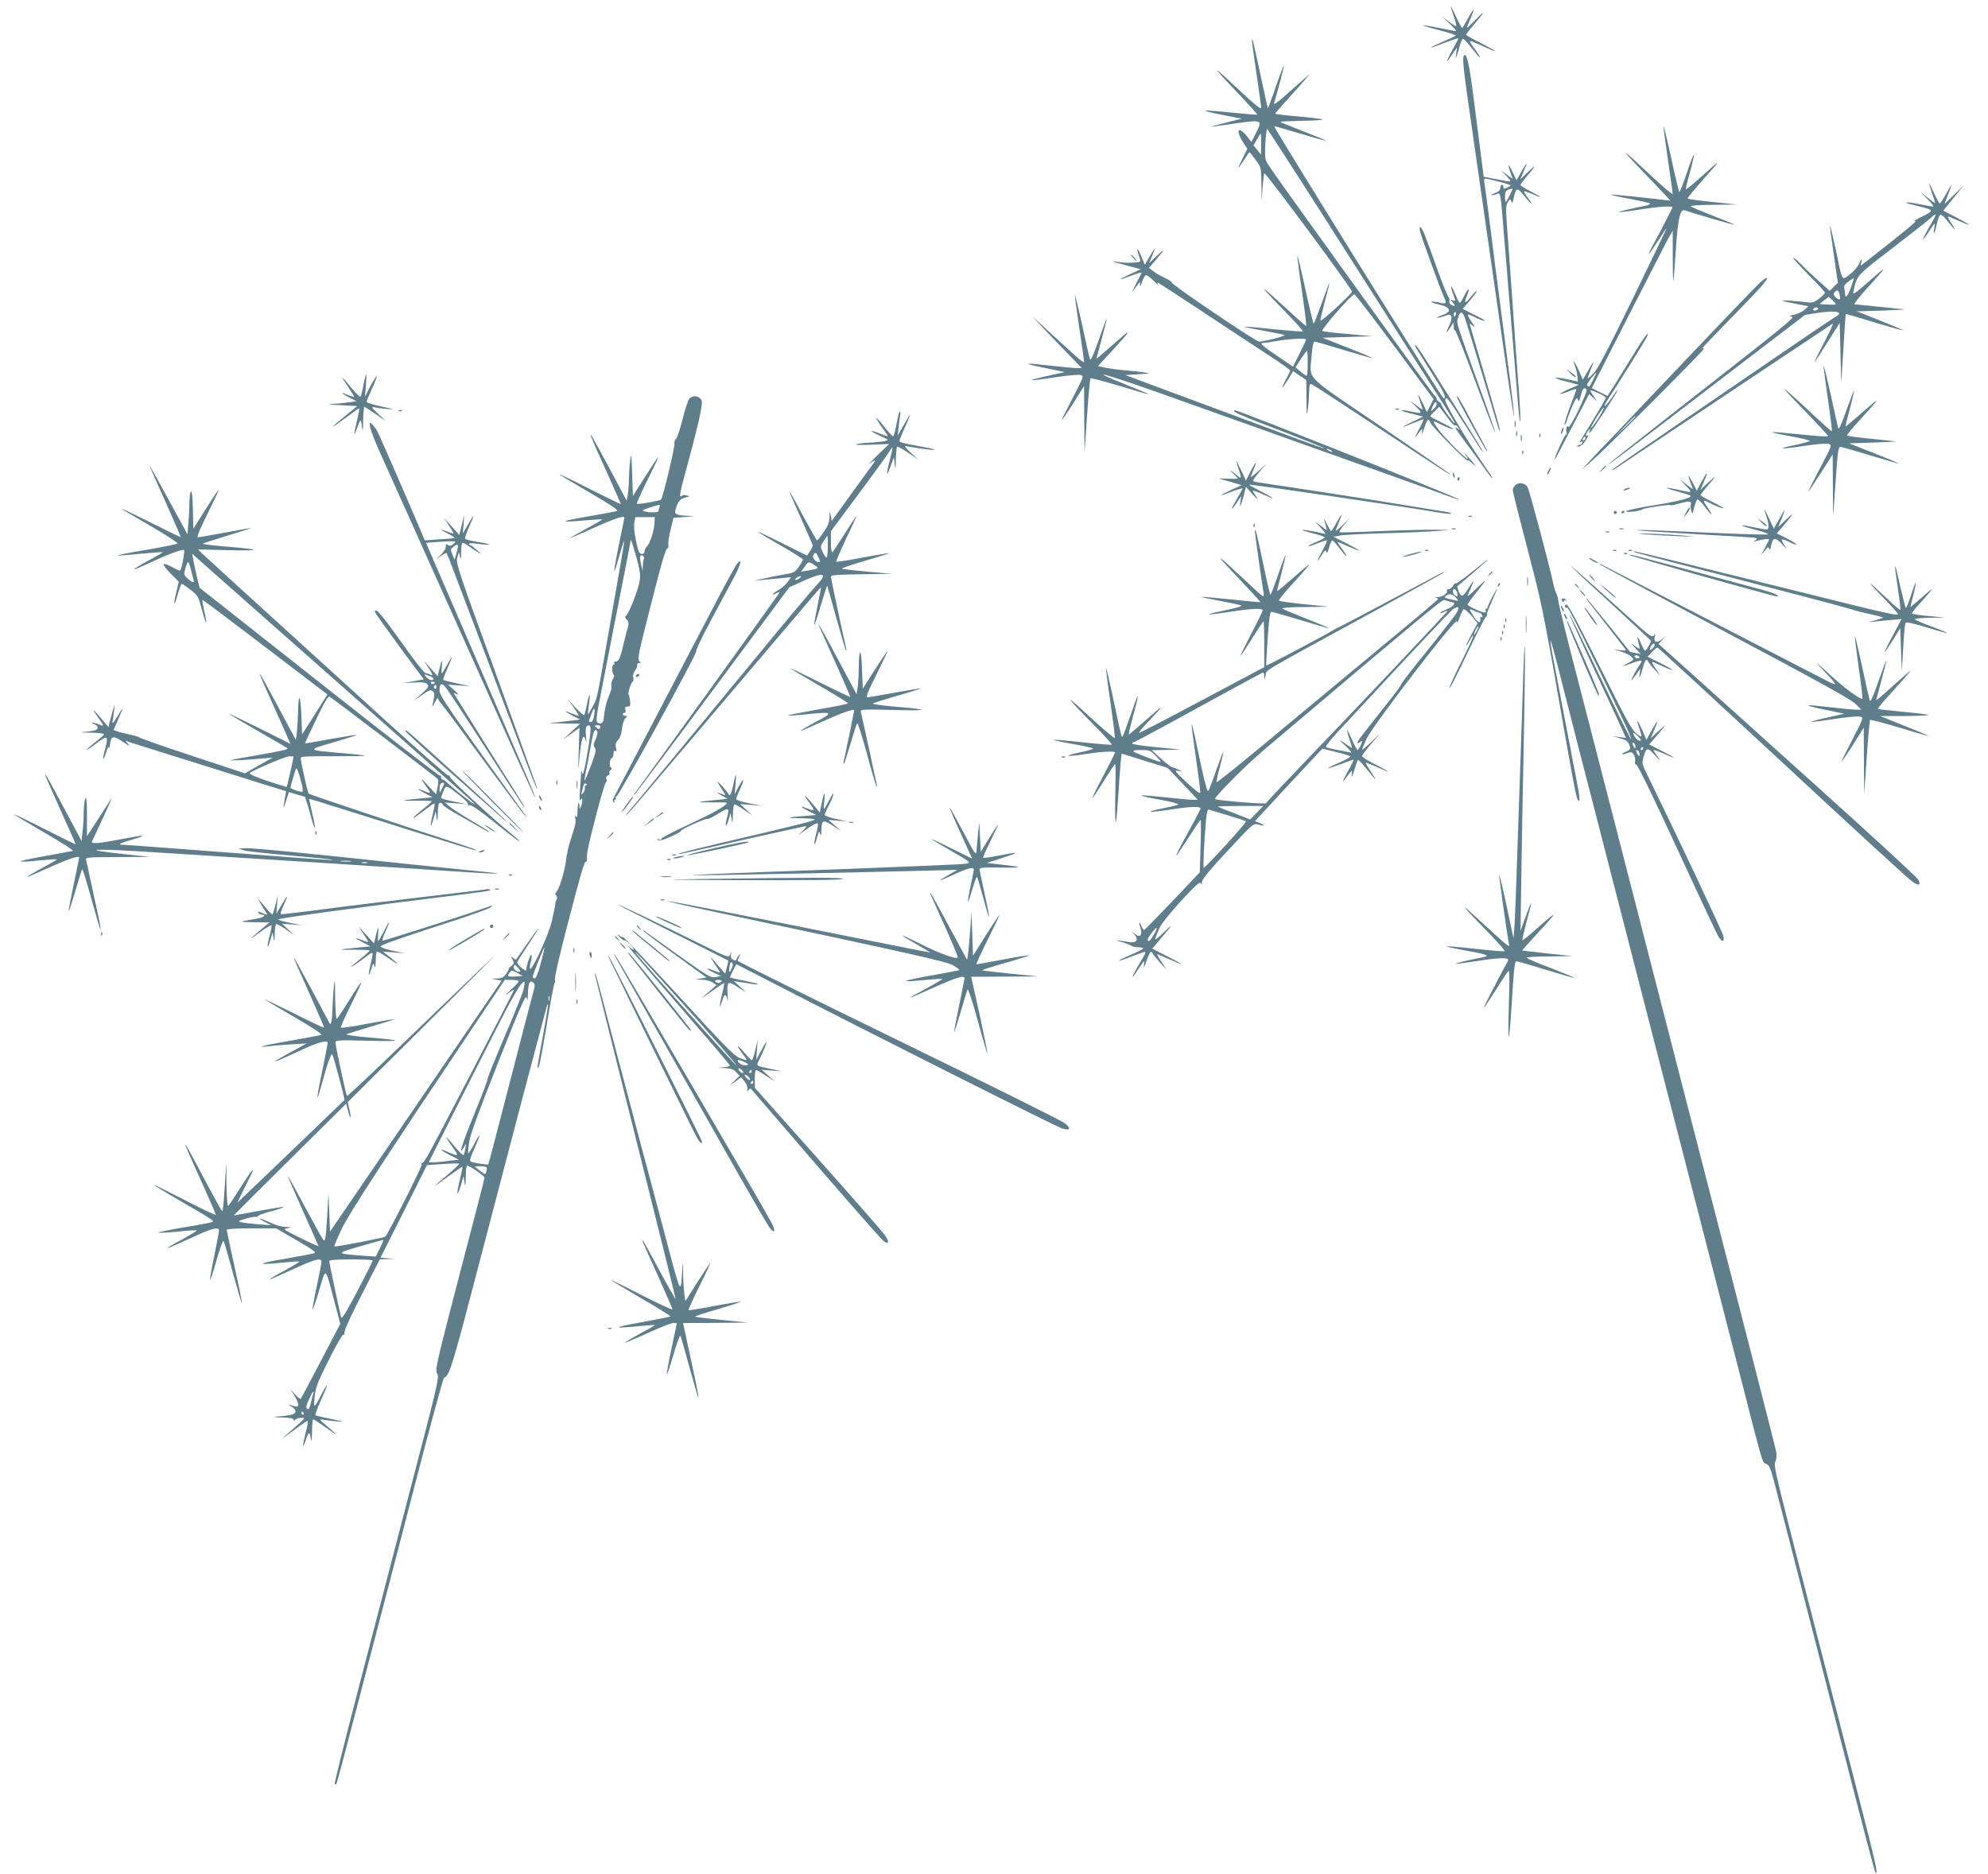 <?xml version="1.0" standalone="no"?>
<!DOCTYPE svg PUBLIC "-//W3C//DTD SVG 20010904//EN"
 "http://www.w3.org/TR/2001/REC-SVG-20010904/DTD/svg10.dtd">
<svg version="1.0" xmlns="http://www.w3.org/2000/svg"
 width="1280pt" height="1207pt" viewBox="0 0 1280 1207"
 preserveAspectRatio="xMidYMid meet">
<g transform="translate(0,1207) scale(0.1,-0.1)"
fill="#607d8b" stroke="none">
<path d="M9340 12029 c0 -3 9 -32 20 -64 11 -32 18 -60 16 -63 -3 -2 -27 13
-53 33 -48 37 -47 37 7 -14 30 -28 50 -51 44 -51 -7 0 -56 9 -109 20 -54 11
-100 19 -102 17 -2 -2 46 -17 107 -32 61 -16 107 -32 103 -35 -5 -4 -43 -21
-86 -40 -42 -18 -76 -34 -74 -36 2 -2 42 12 90 31 48 18 87 31 87 29 0 -3 -19
-40 -42 -82 -43 -80 -40 -86 6 -17 l27 40 -5 -40 c-5 -32 -4 -35 3 -15 6 14
15 44 21 68 6 23 15 42 20 42 5 0 30 -27 56 -60 62 -79 75 -82 19 -5 -37 51
-39 56 -13 46 13 -5 49 -21 81 -35 93 -42 80 -29 -25 25 -54 27 -98 52 -98 55
0 4 21 32 48 63 74 87 80 102 18 39 -32 -32 -59 -58 -61 -58 -2 0 7 25 21 56
34 76 25 79 -15 4 -18 -33 -34 -60 -37 -60 -3 0 -21 33 -39 73 -19 39 -34 69
-35 66z"/>
<path d="M8061 11810 c-1 -8 13 -105 29 -215 16 -110 30 -208 30 -219 0 -12
-38 17 -121 95 -197 186 -213 193 -52 24 84 -88 150 -161 148 -163 -2 -2 -76
4 -164 13 -88 9 -165 15 -171 13 -7 -2 44 -15 111 -28 l124 -24 -110 -28 c-60
-15 -96 -26 -80 -24 17 2 86 12 155 22 166 23 169 22 129 -58 l-31 -62 -30 37
c-58 72 -74 36 -21 -44 l24 -37 -30 -61 c-17 -34 -29 -61 -27 -61 2 0 18 23
36 50 18 28 33 50 35 50 2 0 19 -22 39 -49 36 -48 36 -49 38 -157 l1 -109 6
87 c4 48 9 89 12 92 7 7 564 -744 564 -762 0 -13 -196 -194 -203 -187 -2 2 10
55 27 119 17 63 31 119 30 123 0 4 -21 -51 -47 -124 -26 -72 -50 -134 -53
-137 -3 -3 -27 96 -54 221 -27 124 -50 222 -52 217 -1 -5 12 -109 30 -231 18
-123 30 -223 27 -223 -3 0 -77 66 -165 147 -155 142 -142 122 54 -79 52 -54
93 -100 90 -102 -3 -3 -88 4 -189 14 -101 11 -185 18 -187 16 -2 -2 52 -13
119 -25 68 -12 130 -25 138 -28 14 -5 -126 -42 -163 -43 -21 0 -568 370 -562
380 2 4 -17 17 -44 30 -27 12 -61 32 -76 44 l-27 21 39 45 c65 76 69 87 14 35
l-53 -50 17 40 c29 70 27 72 -9 10 l-35 -60 -22 53 c-25 60 -36 64 -16 5 12
-35 12 -39 -5 -41 -42 -6 -86 -6 -128 1 -58 9 -44 3 60 -24 l85 -23 -70 -32
c-84 -40 -81 -43 9 -9 36 14 66 22 66 19 0 -3 -16 -36 -36 -72 -19 -37 -28
-58 -20 -47 8 11 22 29 30 40 l15 20 1 -20 c1 -11 7 -3 13 19 7 22 18 41 25
44 7 2 31 -16 54 -40 23 -23 36 -35 28 -25 -7 9 -10 17 -6 17 4 0 147 -93 319
-207 171 -113 363 -240 425 -280 62 -41 112 -77 110 -81 -2 -4 -16 -32 -32
-62 -33 -63 -22 -57 21 12 l29 48 39 -27 c22 -14 42 -27 44 -29 2 -2 3 -58 3
-126 0 -100 2 -113 8 -68 4 30 8 81 9 114 1 47 4 57 16 52 8 -3 189 -121 402
-262 427 -283 503 -332 488 -316 -5 6 -208 145 -450 310 -498 338 -452 291
-440 450 5 64 11 92 20 92 7 0 93 -25 191 -55 98 -30 179 -53 181 -51 2 1 -70
32 -159 67 l-163 64 160 5 160 5 -155 14 c-85 7 -160 16 -166 20 -12 6 189
236 206 236 5 0 122 -152 260 -338 l250 -337 -21 -42 -22 -42 -27 59 c-32 67
-38 69 -15 5 8 -23 15 -45 15 -47 0 -3 -19 10 -42 27 l-43 32 42 -41 c45 -44
42 -47 -37 -30 -80 17 -70 4 12 -16 l72 -18 -69 -33 c-84 -39 -82 -44 3 -9 34
14 64 25 67 25 3 0 -10 -30 -30 -67 -20 -38 -29 -59 -21 -48 48 64 47 63 41
30 -2 -16 3 -7 13 22 21 64 29 72 41 42 10 -26 241 -260 241 -244 0 5 14 -4
32 -21 27 -25 27 -23 -7 19 -22 26 -41 47 -44 47 -3 0 0 -5 7 -12 7 -7 12 -17
12 -22 0 -15 -144 130 -186 185 -41 56 -42 64 -6 45 46 -24 103 -46 98 -38 -2
4 -36 23 -75 42 -39 18 -71 37 -71 40 0 3 13 19 29 34 l28 27 49 -65 c26 -36
51 -62 54 -56 3 5 12 -1 19 -13 13 -20 13 -21 -2 -8 -32 26 -17 0 56 -97 40
-53 93 -125 116 -159 24 -35 46 -63 48 -63 6 0 -3 13 -62 100 -107 154 -247
391 -240 407 8 23 15 14 130 -167 54 -85 102 -159 108 -165 15 -15 12 -10
-210 347 -182 292 -223 354 -223 333 0 -3 43 -74 96 -157 95 -149 109 -178 89
-184 -8 -3 -1097 1747 -1091 1753 1 2 76 -20 166 -47 90 -27 166 -48 167 -46
2 2 -64 29 -147 61 -83 32 -149 59 -147 61 1 2 64 4 139 6 75 1 135 5 133 8
-2 4 -72 13 -155 20 -82 7 -150 15 -150 18 0 2 35 43 78 90 42 47 93 103 112
126 l35 41 -46 -40 c-25 -22 -79 -69 -119 -105 -45 -40 -71 -57 -67 -45 27 88
66 239 63 242 -2 2 -25 -59 -52 -136 -26 -78 -49 -139 -51 -138 -1 2 -23 100
-48 218 -48 224 -53 243 -54 219z m639 -1412 c294 -462 566 -888 603 -945 37
-58 66 -107 64 -109 -5 -5 -90 113 -87 122 1 4 -5 11 -14 16 -9 5 -16 14 -16
20 0 6 -6 16 -14 22 -14 11 -1027 1416 -1071 1486 -20 32 -22 44 -18 133 3 53
8 97 12 97 3 -1 247 -379 541 -842z m-580 745 l-1 -68 -24 29 -24 30 22 38
c12 21 23 38 25 38 1 0 2 -30 2 -67z m289 -1260 c0 -5 -19 -45 -42 -91 l-42
-83 -90 61 c-107 73 -126 90 -105 91 8 0 51 6 95 14 92 14 185 19 184 8z m11
-153 c0 -44 -3 -80 -7 -80 -5 0 -22 13 -40 28 l-32 27 35 53 c18 28 36 52 39
52 3 0 5 -36 5 -80z m830 -263 c0 -8 -9 -22 -20 -32 -19 -17 -19 -17 -7 14 12
32 27 42 27 18z"/>
<path d="M9427 11714 c-14 -14 -6 -84 53 -489 32 -225 105 -733 162 -1128 56
-396 104 -714 106 -708 2 6 -8 99 -22 208 -14 109 -35 268 -46 353 -35 267
-70 538 -95 740 -14 107 -27 203 -29 213 -2 9 1 17 7 17 16 0 158 -37 163 -43
2 -2 -7 -9 -21 -15 -21 -10 -25 -9 -25 3 0 8 -4 15 -10 15 -5 0 -10 -9 -10
-21 0 -13 -10 -23 -31 -31 -16 -6 -28 -12 -26 -14 2 -3 16 0 30 5 30 12 27 29
52 -279 9 -102 20 -239 25 -305 6 -66 15 -174 20 -240 26 -303 30 -360 42
-505 7 -85 14 -146 16 -135 3 11 -1 90 -7 175 -16 215 -29 391 -40 555 -19
271 -32 451 -40 555 -6 87 -5 109 8 129 14 22 15 22 22 5 5 -15 8 -12 14 16
15 72 22 75 61 28 44 -53 54 -63 54 -57 0 3 -11 20 -25 39 -14 18 -23 35 -21
38 3 2 26 -6 51 -17 72 -32 68 -24 -7 15 -38 19 -68 38 -68 43 0 4 17 28 38
52 64 75 68 86 13 34 l-52 -50 20 48 c30 69 26 71 -12 4 l-33 -58 -24 51 c-28
60 -36 60 -15 0 l15 -42 -38 27 -37 28 34 -36 c40 -43 42 -42 -65 -21 l-81 16
-22 172 c-12 94 -31 241 -42 326 -28 224 -45 301 -62 284z m293 -903 c-11 -23
-23 -41 -25 -41 -3 0 -5 16 -5 35 0 28 5 38 23 44 12 5 23 7 25 6 2 -2 -6 -21
-18 -44z"/>
<path d="M10711 11255 c-1 -11 13 -110 29 -220 16 -110 30 -206 30 -214 0 -7
-64 47 -142 120 -186 175 -209 190 -73 48 61 -63 130 -136 155 -162 l45 -49
-55 6 c-30 4 -115 13 -189 21 -74 8 -136 13 -138 11 -2 -2 51 -14 119 -26 68
-13 127 -26 131 -30 5 -4 -7 -10 -25 -14 -87 -17 -179 -39 -176 -42 2 -2 62 5
132 16 133 21 220 26 214 13 -10 -23 -95 -187 -126 -243 -45 -83 -28 -67 37
35 28 44 51 77 51 74 0 -3 -97 -205 -216 -450 -155 -318 -226 -455 -252 -481
-20 -21 -37 -36 -39 -34 -2 2 6 24 17 50 29 69 24 69 -14 1 l-35 -60 -25 58
c-26 58 -45 80 -25 30 6 -16 13 -44 15 -64 l3 -36 -66 14 c-96 20 -102 10 -8
-14 l80 -21 -63 -27 c-74 -34 -77 -44 -3 -16 28 12 51 18 51 15 0 -3 -11 -33
-24 -67 -34 -87 -57 -160 -52 -164 2 -3 12 20 21 49 10 29 27 71 38 93 17 34
21 37 27 21 5 -16 9 -9 18 27 12 46 24 58 37 37 4 -6 -20 -64 -51 -130 -32
-66 -61 -115 -65 -109 -9 16 -20 -17 -12 -38 3 -10 2 -15 -2 -10 -7 6 -76
-144 -75 -162 1 -3 17 26 36 64 20 39 70 134 111 213 l75 144 26 -24 26 -23
-23 33 c-13 18 -22 35 -20 37 7 6 99 -37 99 -46 0 -5 -37 -68 -81 -141 -45
-73 -84 -137 -87 -142 -3 -5 1 -6 8 -1 8 5 11 3 8 -6 -3 -8 -10 -14 -16 -14
-5 0 -13 -3 -17 -7 -4 -3 1 -5 10 -4 17 3 36 23 57 60 7 13 7 16 -1 12 -16
-10 -13 7 5 30 15 19 16 19 9 -1 -4 -13 -3 -16 3 -10 19 20 173 256 178 273 4
9 -13 -11 -36 -46 -24 -34 -45 -60 -48 -57 -3 2 6 22 20 42 57 85 248 391 254
408 18 46 -20 -5 -92 -123 -43 -70 -97 -157 -121 -195 l-43 -67 -50 25 -51 26
230 452 c127 249 244 477 260 507 l31 55 0 -164 c0 -90 2 -162 4 -160 2 2 9
91 16 198 12 197 28 268 57 257 42 -16 316 -96 319 -93 2 2 -58 27 -134 56
-75 30 -141 57 -146 62 -6 5 55 10 145 10 l154 2 -157 16 c-86 9 -159 19 -162
22 -3 3 45 61 106 130 118 131 116 131 -25 5 -48 -43 -89 -77 -92 -75 -2 3 9
52 26 109 16 58 27 110 26 115 -2 6 -23 -48 -46 -118 -24 -71 -46 -126 -49
-123 -3 4 -27 104 -53 224 -26 119 -48 208 -48 197z m-452 -1627 c-26 -53 -25
-51 -38 -43 -7 4 1 21 21 46 17 21 33 39 35 39 2 0 -6 -19 -18 -42z m31 -253
c-24 -36 -44 -64 -47 -62 -2 3 15 34 38 71 23 37 44 65 46 62 2 -2 -14 -34
-37 -71z m-88 -137 c-7 -7 -12 -8 -12 -2 0 14 12 26 19 19 2 -3 -1 -11 -7 -17z"/>
<path d="M12421 10889 c-1 -3 8 -32 19 -64 11 -32 20 -60 20 -62 0 -2 -21 12
-47 33 l-48 37 47 -47 c26 -25 41 -46 33 -46 -7 0 -47 7 -90 16 -85 17 -114
13 -38 -5 146 -36 144 -33 46 -82 -32 -16 -47 -26 -33 -23 21 6 -50 -53 -313
-259 l-38 -29 6 28 c4 23 1 21 -14 -12 -10 -23 -38 -55 -62 -72 -52 -39 -45
-52 -89 160 -19 87 -35 156 -37 154 -2 -1 9 -85 24 -185 l26 -182 -26 -26 -26
-26 -78 70 c-43 39 -94 87 -112 107 -19 20 -40 36 -45 36 -6 0 38 -48 97 -108
59 -59 107 -112 107 -117 -1 -6 -17 -23 -38 -38 -32 -25 -43 -28 -82 -23 -25
3 -74 8 -110 10 -72 6 -49 -3 65 -25 l59 -11 -27 -24 c-15 -13 -44 -26 -65
-30 -30 -6 -33 -9 -16 -13 22 -6 1 -23 -895 -724 -146 -114 -273 -215 -281
-224 -19 -20 63 42 728 551 l534 408 88 14 c119 17 167 4 102 -30 -15 -8 -266
-178 -557 -378 -292 -200 -608 -417 -702 -481 -95 -65 -173 -121 -173 -124 0
-3 13 3 28 14 15 10 331 221 702 469 371 247 681 454 689 459 8 4 -16 -49 -53
-118 -36 -70 -65 -127 -62 -127 2 0 39 56 82 125 l79 125 5 -193 5 -192 14
220 c7 121 14 221 15 223 2 1 85 -23 185 -54 101 -30 185 -54 186 -52 2 2 -65
30 -148 63 l-152 60 165 5 c91 3 154 7 140 8 -14 1 -88 9 -165 17 -77 8 -146
15 -154 15 -7 0 26 44 75 98 143 158 144 160 25 57 -110 -96 -113 -98 -106
-65 21 97 21 97 251 273 120 92 230 179 244 192 40 38 42 30 10 -25 -65 -110
-79 -152 -20 -60 18 28 34 50 36 50 2 0 1 -13 -2 -30 -4 -16 -4 -30 -1 -30 3
0 11 25 17 55 6 30 16 58 22 61 6 4 22 -8 37 -27 52 -67 74 -86 41 -36 -18 27
-30 50 -28 52 1 2 32 -10 67 -26 35 -16 66 -28 67 -26 2 2 -34 23 -80 47 l-84
44 66 81 65 80 -62 -60 -62 -60 21 55 c35 87 34 89 -6 18 -21 -38 -41 -68 -45
-68 -3 0 -20 30 -37 68 -17 37 -31 64 -31 61z m-503 -669 c-22 -59 -38 -77
-38 -42 0 9 -3 26 -5 37 -4 14 4 26 27 43 18 12 34 22 35 22 1 0 -8 -27 -19
-60z m-74 -46 c9 -35 1 -41 -24 -19 -15 14 -17 21 -9 32 17 20 26 16 33 -13z
m-24 -63 c0 -3 -24 -4 -52 -2 l-53 3 30 24 29 23 23 -21 c13 -12 23 -24 23
-27z m-115 -31 c-3 -5 -13 -10 -21 -10 -8 0 -12 5 -9 10 3 6 13 10 21 10 8 0
12 -4 9 -10z"/>
<path d="M9143 10581 c7 -32 125 -357 152 -419 22 -47 19 -51 -26 -41 -23 6
-47 8 -53 6 -6 -2 15 -10 46 -17 80 -18 89 -48 22 -70 -19 -7 -33 -14 -31 -16
2 -2 22 2 45 10 38 14 41 14 47 -4 3 -10 -3 -37 -15 -59 -25 -49 -20 -54 9 -8
l21 32 0 -28 c0 -16 3 -26 8 -24 4 3 63 -145 131 -329 68 -184 126 -333 128
-331 2 2 -35 111 -83 243 -176 490 -166 459 -157 495 11 42 27 47 41 12 11
-27 148 -478 200 -656 14 -48 27 -86 29 -83 2 2 -5 34 -16 72 -31 112 -172
598 -177 613 -3 10 2 8 17 -5 20 -17 19 -14 -4 21 -35 51 -34 59 3 40 40 -21
80 -36 80 -30 0 3 -32 21 -71 40 l-71 36 47 55 c26 30 45 57 43 59 -3 3 -19
-13 -37 -36 -39 -48 -48 -46 -26 6 22 55 10 56 -17 1 -12 -25 -25 -46 -29 -46
-4 0 -17 25 -29 55 -26 65 -37 68 -15 5 19 -53 19 -51 -2 -43 -16 6 -16 4 1
-15 19 -22 13 -29 -13 -13 -7 5 -11 15 -9 22 3 8 0 21 -7 29 -7 8 -36 80 -65
160 -28 80 -63 175 -77 212 -27 74 -50 103 -40 49z m231 -536 c-4 -8 -8 -15
-10 -15 -2 0 -4 7 -4 15 0 8 4 15 10 15 5 0 7 -7 4 -15z"/>
<path d="M7295 10410 c10 -11 20 -20 23 -20 3 0 -3 9 -13 20 -10 11 -20 20
-23 20 -3 0 3 -9 13 -20z"/>
<path d="M11334 10252 c-17 -15 -213 -218 -435 -452 -222 -234 -451 -474 -508
-535 -58 -60 -128 -134 -156 -164 l-50 -55 70 61 c84 73 708 698 714 715 2 7
-1 8 -10 3 -8 -5 79 87 194 204 193 198 240 251 220 251 -4 0 -22 -13 -39 -28z
m-804 -865 c0 -1 -30 -32 -67 -67 l-68 -65 65 68 c60 62 70 72 70 64z"/>
<path d="M6921 10169 c-1 -9 13 -107 29 -217 17 -111 30 -206 30 -213 0 -6
-26 13 -57 41 -32 29 -107 98 -168 153 l-110 101 75 -80 c41 -43 113 -118 160
-166 l85 -88 -35 0 c-19 0 -93 7 -165 15 -181 21 -191 17 -40 -14 l130 -27
-80 -18 c-182 -40 -174 -45 22 -15 75 11 147 18 160 14 23 -5 22 -8 -53 -153
-42 -81 -72 -142 -67 -137 6 6 41 57 77 114 l66 105 1 -215 2 -214 16 237 c9
130 19 239 22 242 3 3 87 -19 186 -49 100 -30 185 -55 190 -54 4 0 -64 29
-152 64 -258 103 -145 74 216 -54 184 -66 564 -201 844 -301 808 -288 956
-341 1024 -366 35 -13 65 -23 67 -21 7 7 -1429 578 -1444 575 -27 -6 19 -27
311 -138 147 -57 266 -105 264 -107 -2 -2 -75 24 -163 56 -183 68 -663 247
-934 347 l-185 69 85 5 c82 5 83 5 35 12 -27 4 -81 10 -120 13 -38 3 -94 11
-123 16 l-53 11 83 90 c124 134 141 161 59 88 -111 -98 -151 -132 -151 -128 0
2 16 59 34 128 19 69 33 126 32 128 -2 1 -25 -61 -52 -138 -34 -97 -51 -135
-56 -123 -4 10 -27 110 -51 223 -25 113 -46 198 -46 189z m1649 -999 c8 -5 11
-10 5 -10 -5 0 -17 5 -25 10 -8 5 -10 10 -5 10 6 0 17 -5 25 -10z"/>
<path d="M11741 9715 c0 -11 13 -110 29 -220 16 -110 27 -201 25 -203 -2 -2
-71 60 -154 138 -83 78 -151 138 -151 134 0 -4 63 -71 140 -150 77 -79 140
-148 140 -152 0 -5 -78 0 -172 10 -95 10 -180 17 -188 15 -8 -1 45 -13 118
-26 73 -14 129 -27 125 -31 -4 -4 -48 -16 -97 -26 -127 -26 -91 -29 63 -5 71
11 141 17 154 13 24 -7 24 -8 -54 -156 -43 -82 -78 -151 -76 -152 1 -1 37 52
80 119 l77 121 1 -200 2 -199 16 225 c15 214 17 225 36 222 10 -2 98 -28 195
-57 96 -29 176 -52 177 -51 2 1 -70 32 -159 67 l-162 64 159 5 c88 3 151 7
140 8 -11 1 -85 9 -164 17 -79 8 -146 17 -149 20 -3 2 35 49 84 102 136 150
138 155 19 51 -60 -53 -111 -95 -112 -94 -2 1 11 53 28 115 16 62 28 115 27
117 -2 1 -24 -56 -50 -129 -25 -73 -48 -125 -51 -117 -3 8 -26 107 -50 220
-25 113 -46 196 -46 185z"/>
<path d="M10112 9665 c15 -16 30 -26 33 -23 4 3 -9 16 -27 28 l-33 23 27 -28z"/>
<path d="M2340 9590 c-7 -39 -16 -73 -20 -75 -4 -2 -31 25 -60 60 -30 36 -55
65 -57 65 -2 0 14 -27 37 -59 22 -33 40 -62 40 -66 0 -3 -16 2 -36 10 -55 23
-55 17 1 -13 l50 -26 -50 -7 c-27 -4 -75 -9 -105 -10 -37 -2 -19 -5 52 -8
l108 -6 -61 -50 c-126 -103 -128 -111 -3 -18 39 29 73 53 76 53 3 0 -3 -35
-13 -77 -22 -92 -23 -114 -3 -58 25 71 28 72 34 20 6 -43 7 -38 8 38 1 48 5
87 8 87 3 0 35 -21 72 -46 l67 -46 -50 47 c-42 40 -46 46 -25 42 14 -3 52 -8
85 -11 51 -4 45 -2 -37 16 -54 11 -98 25 -98 30 0 5 16 43 35 85 19 42 33 78
31 81 -3 2 -21 -27 -41 -64 l-35 -69 6 73 c3 39 4 72 2 72 -3 0 -11 -32 -18
-70z"/>
<path d="M4439 9503 c-9 -10 -29 -70 -44 -133 -16 -63 -35 -120 -43 -127 -8
-7 -12 -21 -10 -31 5 -18 -74 -348 -86 -359 -8 -8 -149 -33 -155 -27 -3 3 27
70 67 151 40 80 72 147 70 149 -2 1 -39 -54 -83 -124 l-80 -126 -5 144 c-4
120 -6 136 -12 90 -4 -30 -8 -84 -8 -120 -1 -36 -4 -83 -8 -105 l-7 -40 -113
213 c-104 194 -136 249 -112 190 4 -13 49 -113 99 -223 49 -109 89 -200 88
-201 -1 -2 -91 42 -200 97 -108 55 -197 98 -197 95 0 -2 88 -55 195 -117 139
-81 190 -115 178 -120 -10 -3 -94 -19 -188 -35 -183 -31 -191 -41 -18 -25 59
5 109 8 111 6 2 -1 -44 -28 -102 -59 -58 -32 -106 -59 -106 -61 0 -2 69 28
153 66 131 59 197 81 197 65 0 -3 -16 -80 -35 -172 -35 -173 -39 -219 -10
-117 30 106 44 148 44 139 1 -8 -22 -145 -78 -461 -11 -60 -33 -189 -50 -286
-47 -267 -48 -271 -76 -321 -15 -27 -28 -48 -29 -48 -2 0 1 28 6 62 11 81 4
85 -12 6 -7 -35 -15 -67 -18 -72 -3 -5 -27 16 -54 45 l-50 54 37 -52 c20 -29
34 -53 31 -53 -4 0 -23 7 -43 15 -54 23 -54 17 2 -13 l50 -26 -100 -12 -100
-11 100 -2 100 -2 -55 -50 -55 -51 53 37 53 38 -5 -154 c-4 -124 -3 -135 3
-59 13 150 28 191 44 125 3 -11 3 5 0 36 -4 38 -2 59 7 64 29 18 29 -16 3
-170 -19 -110 -29 -152 -34 -135 -6 22 -7 21 -8 -10 -1 -19 -4 -66 -7 -105 -4
-51 -3 -66 5 -55 9 13 11 12 10 -5 0 -11 -4 -29 -9 -40 -8 -19 -9 -18 -9 4 -2
43 -12 15 -13 -34 0 -33 -3 -43 -10 -34 -7 10 -8 7 -4 -11 5 -25 3 -37 -29
-135 -9 -27 -18 -61 -20 -75 -2 -14 -4 -25 -5 -25 -1 0 -3 -13 -5 -30 -5 -57
-42 -186 -59 -203 -11 -13 -13 -21 -5 -29 7 -7 8 -17 3 -25 -5 -7 -9 -24 -10
-38 -1 -14 -12 -63 -23 -110 -23 -91 -133 -327 -139 -297 -2 10 1 30 6 45 5
15 7 34 4 42 -5 13 -32 -64 -34 -98 -1 -13 -58 36 -58 50 0 5 32 56 70 113 39
58 68 105 66 105 -3 0 -35 -44 -72 -97 -37 -54 -69 -100 -71 -102 -1 -2 -10 2
-19 10 -16 13 -16 12 -4 -10 11 -22 10 -27 -10 -43 -12 -10 -19 -18 -15 -18 3
0 -3 -13 -15 -30 -17 -23 -29 -30 -58 -31 l-37 -2 32 -6 33 -6 -353 -515
c-193 -284 -442 -647 -552 -808 l-200 -293 -5 123 -5 123 -8 -140 c-9 -150
-13 -174 -26 -159 -5 5 -57 100 -117 211 -59 111 -109 201 -111 200 -1 -2 43
-103 97 -224 55 -122 100 -224 100 -227 0 -3 -52 20 -116 52 -111 55 -114 57
-82 63 31 6 30 6 -12 8 -27 0 -70 13 -107 31 -69 32 -85 32 -25 0 l37 -20 -85
6 c-47 4 -96 10 -109 14 -21 5 -16 9 34 23 32 9 62 14 66 11 5 -3 9 -1 9 4 0
5 39 20 87 32 48 13 82 25 77 27 -5 2 -79 -10 -164 -26 -85 -16 -155 -28 -155
-28 0 1 163 164 362 361 l362 359 12 -47 c15 -61 23 -53 9 9 l-11 48 538 535
c296 293 468 468 383 386 -85 -81 -327 -314 -538 -517 -210 -203 -385 -367
-388 -365 -6 7 -74 322 -74 344 0 16 18 17 213 12 230 -6 228 2 -7 22 -82 7
-142 16 -135 20 8 4 80 26 161 50 81 24 147 45 145 46 -2 2 -78 -11 -170 -28
-91 -18 -169 -29 -172 -26 -4 3 26 70 65 148 39 78 69 144 67 146 -2 2 -37
-50 -78 -116 -41 -66 -77 -120 -81 -120 -5 0 -9 62 -10 138 -1 115 -2 127 -8
72 -4 -36 -8 -96 -9 -135 -1 -38 -4 -80 -7 -93 -6 -23 -7 -22 -21 5 -60 116
-216 403 -218 403 -5 0 8 -29 109 -254 47 -105 84 -191 82 -193 -2 -3 -91 39
-197 93 -107 53 -191 93 -187 89 3 -3 91 -55 194 -115 109 -63 182 -111 173
-114 -8 -3 -95 -19 -194 -37 -172 -29 -247 -49 -140 -36 28 4 93 9 145 12 l95
6 -102 -56 c-57 -31 -103 -58 -103 -60 0 -4 58 21 185 80 93 43 155 59 155 40
0 -7 -16 -88 -35 -181 -37 -172 -41 -221 -11 -112 44 162 69 231 76 217 10
-19 82 -290 78 -293 -2 -1 -136 -130 -298 -286 -162 -156 -317 -304 -344 -329
l-48 -46 31 65 c18 36 41 83 52 104 39 77 10 44 -61 -69 -40 -63 -76 -118 -81
-121 -5 -3 -10 59 -11 138 l-1 143 -10 -157 c-5 -87 -12 -158 -16 -158 -3 0
-57 97 -119 215 -156 294 -157 290 -8 -40 47 -104 86 -194 86 -198 0 -5 -88
37 -195 92 -108 56 -199 101 -203 101 -4 0 40 -28 98 -62 301 -175 294 -171
274 -178 -10 -4 -95 -20 -188 -35 -93 -16 -164 -31 -157 -33 7 -2 64 1 128 7
64 7 118 10 120 7 2 -2 -39 -27 -91 -56 -53 -28 -96 -53 -96 -56 0 -4 25 7
196 85 96 43 134 51 134 26 0 -8 -14 -80 -30 -161 -17 -80 -29 -151 -28 -156
2 -6 21 51 42 127 23 80 42 131 46 123 4 -7 32 -102 61 -211 30 -108 55 -193
57 -189 1 5 -20 111 -48 235 -27 125 -50 231 -50 237 0 6 59 10 159 10 l159 0
132 -77 c102 -59 128 -78 114 -83 -11 -4 -95 -20 -189 -36 -183 -31 -191 -42
-18 -25 58 6 108 9 110 7 2 -2 -39 -27 -91 -56 -53 -28 -96 -53 -96 -56 0 -4
25 7 196 85 97 43 134 51 134 26 0 -8 -14 -78 -30 -156 -17 -78 -29 -147 -27
-152 1 -5 20 50 42 123 45 154 37 160 99 -75 l37 -140 -124 -237 c-68 -131
-127 -241 -130 -245 -4 -4 -21 9 -38 28 l-30 34 25 -40 c14 -22 26 -48 26 -58
0 -19 -4 -20 -55 -3 -11 4 -6 -1 10 -11 20 -11 30 -24 27 -35 -3 -17 -29 -23
-127 -31 -22 -2 -5 -4 38 -5 52 -1 77 -6 77 -14 0 -9 3 -9 12 0 7 7 23 12 38
12 25 -1 25 -1 -10 -33 -19 -17 -55 -49 -80 -71 -43 -37 -44 -38 -5 -10 22 15
60 43 84 61 24 18 47 33 51 33 5 0 0 -33 -11 -72 -23 -91 -23 -121 1 -48 18
55 25 54 33 -5 2 -16 5 7 6 53 0 45 4 82 7 82 4 0 34 -19 68 -43 81 -58 100
-67 51 -26 -88 75 -85 71 -45 65 19 -3 60 -8 90 -10 39 -4 26 1 -45 16 -55 11
-102 22 -104 24 -4 4 12 47 53 137 33 74 25 74 -13 0 -49 -95 -53 -96 -45 -18
6 61 18 92 91 238 46 92 88 165 93 162 6 -3 9 4 8 17 -1 13 49 122 113 245
l114 223 50 2 50 2 -47 3 -48 4 150 298 149 298 102 7 c56 4 103 5 106 2 2 -2
-32 -34 -76 -72 -45 -37 -81 -69 -81 -71 0 -1 39 26 87 62 48 35 89 63 90 61
2 -2 -6 -41 -17 -86 -23 -98 -19 -118 7 -34 l17 59 7 -40 c5 -33 6 -28 8 31 0
39 4 73 7 77 8 7 113 -64 114 -77 0 -4 -72 -285 -161 -623 -151 -581 -159
-616 -144 -639 14 -22 5 -63 -171 -736 -102 -392 -255 -980 -340 -1307 -85
-326 -152 -596 -149 -599 3 -3 8 -3 11 0 3 3 72 264 154 579 83 316 163 626
180 689 17 63 102 392 190 730 88 338 164 616 169 618 36 12 50 58 276 927
198 758 287 1096 379 1440 24 88 17 26 -19 -169 -37 -200 -40 -220 -26 -196 5
8 28 132 52 275 23 143 46 261 49 263 4 1 5 13 3 26 -3 13 30 155 72 317 97
373 116 439 127 439 5 0 8 8 7 18 -4 28 10 95 63 297 27 104 54 193 59 196 5
3 7 13 3 22 -4 11 0 19 10 23 9 3 13 11 10 16 -4 6 0 14 7 19 10 7 11 11 2 17
-13 8 -6 62 8 62 5 0 9 12 9 26 0 16 4 23 11 18 9 -5 10 1 5 21 -5 20 -2 33
13 49 11 11 22 39 24 61 5 47 16 77 31 87 7 5 4 8 -6 8 -10 0 -18 5 -18 10 0
6 5 10 11 10 6 0 9 9 6 20 -4 15 0 20 14 20 16 0 19 6 16 35 -2 19 -6 37 -9
41 -8 7 14 77 26 85 5 4 6 16 3 28 -3 12 2 30 12 43 10 13 16 29 14 36 -3 6 4
12 14 13 10 0 13 3 6 6 -20 7 -16 37 26 203 113 449 136 530 151 530 4 0 5 10
3 23 -2 12 4 56 15 97 l18 75 75 6 c62 4 66 6 24 7 -82 4 -94 9 -85 42 14 50
29 68 62 76 32 7 32 8 8 14 -14 3 -27 3 -28 -2 -2 -4 -7 -6 -12 -3 -4 2 5 51
21 107 101 372 128 493 115 513 -17 27 -58 31 -77 8z m-193 -699 c-3 -9 -6
-20 -6 -25 0 -10 -53 -12 -89 -2 -21 5 -17 8 30 24 69 22 72 22 65 3z m-32
-103 c-2 -50 -31 -136 -50 -151 -7 -7 -14 -21 -14 -31 0 -11 -7 -17 -19 -16
-15 1 -22 17 -36 84 -10 49 -15 97 -11 118 l7 35 63 0 62 0 -2 -39z m-116
-222 c32 -117 32 -134 -7 -244 -25 -71 -53 -129 -64 -134 -5 -1 -1 -11 8 -21
14 -15 15 -25 7 -52 -6 -18 -18 -67 -28 -108 -20 -89 -30 -110 -50 -110 -8 0
-12 -4 -9 -10 3 -5 1 -10 -5 -10 -12 0 -10 -59 2 -66 4 -3 2 -15 -6 -27 -8
-12 -12 -31 -10 -42 2 -11 0 -29 -5 -40 -28 -67 -38 -107 -44 -174 -2 -27 -19
-37 -40 -24 -11 7 -7 42 23 193 20 102 58 295 84 430 26 135 61 312 77 393 16
81 29 151 29 154 0 20 12 -14 38 -108z m48 -6 c-3 -8 -7 -29 -7 -46 l-1 -32
-8 30 c-13 53 -12 75 6 68 8 -3 13 -12 10 -20z m-321 -1012 c-4 -27 -12 -41
-22 -41 -10 0 -13 5 -8 18 4 9 12 30 17 45 14 39 21 27 13 -22z m39 -76 c-5
-12 -10 -13 -20 -4 -19 15 -18 19 6 19 13 0 18 -5 14 -15z m-18 -26 c3 -6 -2
-28 -11 -50 -15 -31 -15 -41 -5 -54 10 -12 6 -33 -25 -115 -21 -55 -40 -99
-41 -97 -2 1 3 32 10 67 8 36 21 109 31 163 16 92 25 111 41 86z m-73 -346
c-7 -3 -10 -10 -7 -16 2 -7 -2 -21 -11 -32 -9 -12 -13 -14 -11 -5 2 8 7 28 10
43 4 18 11 25 18 21 9 -6 9 -9 1 -11z m-291 -1145 c-16 -63 -30 -98 -39 -98
-7 0 -13 4 -13 10 0 13 72 192 75 188 2 -2 -8 -47 -23 -100z m-134 -54 c-12
-11 -47 16 -41 32 5 14 9 13 26 -5 12 -11 18 -23 15 -27z m-15 -11 l32 -18
-44 -3 c-50 -4 -59 1 -41 23 15 19 14 19 53 -2z m7 -52 c0 -5 -24 -30 -52 -56
-36 -33 -41 -39 -15 -21 20 15 37 25 37 22 0 -6 -461 -894 -537 -1033 -24 -46
-49 -83 -54 -83 -6 0 -7 -5 -4 -10 5 -9 -213 -440 -234 -463 -8 -8 -323 -69
-328 -63 -2 2 18 51 45 108 47 100 268 440 876 1346 l176 262 45 0 c25 0 45
-4 45 -9z m31 -53 c-6 -24 -60 -160 -121 -301 -60 -141 -110 -264 -110 -273 0
-10 -38 -111 -85 -225 -80 -195 -107 -281 -69 -219 l15 25 -5 -34 c-4 -19 -8
-37 -11 -39 -3 -3 -22 14 -43 38 -62 74 -74 86 -66 70 4 -8 23 -37 43 -64 38
-54 35 -55 -41 -22 -58 25 -45 10 20 -23 l57 -29 -45 -5 c-100 -13 -151 -16
-148 -9 12 26 287 569 416 822 132 261 185 350 200 336 1 -2 -2 -23 -7 -48z
m66 41 c7 -7 7 -22 -2 -52 -7 -23 -74 -283 -150 -577 -76 -294 -139 -536 -141
-538 -3 -5 -101 10 -113 18 -9 5 -2 29 24 85 19 43 34 80 32 82 -2 2 -19 -24
-36 -58 -18 -33 -35 -59 -37 -57 -1 2 1 34 6 71 7 49 59 190 187 514 149 375
179 443 184 418 5 -24 7 -19 8 22 2 76 13 97 38 72z m100 -111 c-3 -7 -5 -2
-5 12 0 14 2 19 5 13 2 -7 2 -19 0 -25z m-405 -1074 c7 -7 -2 -44 -11 -44 -3
0 -19 11 -36 25 l-30 24 36 1 c20 0 38 -3 41 -6z m-687 -524 l-26 -52 -87 6
c-172 14 -172 14 -11 61 79 23 145 41 147 40 2 -2 -9 -26 -23 -55z m-45 -77
c0 -5 -45 -93 -99 -197 -70 -134 -100 -183 -104 -170 -9 30 -77 351 -77 363 0
7 47 11 140 11 77 0 140 -3 140 -7z m-384 -860 c-3 -10 -10 -38 -16 -62 -8
-32 -14 -41 -23 -32 -8 8 -4 24 13 61 23 50 36 65 26 33z m-61 -123 c3 -5 1
-10 -4 -10 -6 0 -11 5 -11 10 0 6 2 10 4 10 3 0 8 -4 11 -10z"/>
<path d="M9380 9515 c0 -12 190 -355 197 -355 2 0 -11 28 -30 63 -19 34 -58
107 -87 162 -58 109 -80 145 -80 130z"/>
<path d="M8988 9433 c7 -3 16 -2 19 1 4 3 -2 6 -13 5 -11 0 -14 -3 -6 -6z"/>
<path d="M2568 9423 c7 -3 16 -2 19 1 4 3 -2 6 -13 5 -11 0 -14 -3 -6 -6z"/>
<path d="M5786 9403 c-3 -10 -10 -46 -17 -80 -6 -35 -15 -63 -19 -63 -4 0 -29
27 -55 60 -26 33 -50 60 -53 60 -5 0 21 -42 55 -87 28 -39 28 -39 -37 -13 -68
27 -63 15 8 -17 57 -26 57 -27 27 -34 -16 -3 -57 -8 -90 -9 -33 -1 -73 -6 -90
-10 -17 -5 20 -7 90 -4 l120 5 -75 -72 c-41 -40 -66 -66 -55 -57 42 32 49 31
24 -3 -14 -18 -79 -108 -145 -199 l-119 -165 -6 35 c-6 34 -6 34 -8 -9 -1 -34
-10 -58 -38 -98 -20 -29 -39 -53 -42 -53 -3 0 -44 72 -91 159 -46 88 -86 158
-87 157 -2 -1 31 -78 72 -169 41 -92 76 -171 77 -176 2 -6 -6 -23 -16 -40
l-20 -29 -158 79 c-87 44 -158 77 -158 75 0 -2 65 -42 145 -88 80 -45 145 -87
145 -91 0 -5 -12 -26 -27 -47 -26 -36 -34 -40 -98 -50 -38 -7 -97 -18 -130
-26 l-60 -13 50 4 c28 3 81 7 119 11 l69 7 -22 -31 c-12 -17 -40 -41 -61 -53
-40 -23 -50 -40 -11 -19 12 6 21 8 21 6 0 -5 -902 -1255 -932 -1293 -6 -7 -8
-13 -5 -13 3 0 229 301 502 669 l497 669 79 36 c144 66 174 58 95 -24 -24 -25
-194 -227 -377 -450 -454 -552 -808 -980 -832 -1007 -11 -13 -18 -23 -15 -23
3 0 77 84 164 188 87 103 335 394 549 647 215 253 424 499 465 547 40 48 75
87 76 85 1 -1 -9 -54 -22 -116 -13 -63 -23 -119 -21 -124 2 -6 20 50 41 122
21 72 40 130 42 129 1 -2 28 -95 59 -208 31 -113 59 -207 62 -210 3 -3 3 9 -1
25 -20 82 -96 440 -96 452 0 10 44 13 198 15 l197 3 -162 14 c-90 8 -163 17
-163 20 0 3 69 26 154 51 85 25 153 46 151 48 -1 1 -78 -11 -169 -28 -92 -18
-170 -30 -172 -27 -2 2 27 70 65 151 39 80 68 146 67 146 -2 0 -36 -52 -76
-115 -40 -63 -76 -118 -81 -121 -5 -3 -9 26 -9 65 l0 70 176 237 c97 131 186
253 197 271 11 19 21 32 23 31 2 -2 -6 -37 -16 -78 -26 -98 -24 -120 3 -45
l22 60 6 -45 c5 -38 6 -34 7 31 1 42 5 78 8 82 4 3 36 -14 73 -39 l66 -46 -50
46 c-42 40 -46 46 -25 42 58 -12 173 -26 177 -23 2 3 -25 10 -59 16 -168 31
-170 32 -165 49 3 10 21 53 41 97 38 86 34 84 -20 -10 l-34 -60 6 55 c3 30 7
65 10 78 5 26 -2 30 -10 5z m-456 -853 c0 -38 -4 -70 -8 -70 -5 0 -16 16 -25
35 -16 34 -16 37 6 70 12 19 23 35 25 35 1 0 2 -31 2 -70z m-62 -65 c14 -31
15 -35 4 -35 -20 0 -43 27 -36 43 9 24 19 21 32 -8z m-24 -54 c32 -21 29 -23
-48 -36 l-38 -6 22 30 c25 36 26 37 64 12z m-98 -86 c-11 -8 -22 -12 -25 -9
-6 6 19 24 34 24 6 -1 1 -7 -9 -15z"/>
<path d="M9752 9340 c0 -19 2 -27 5 -17 2 9 2 25 0 35 -3 9 -5 1 -5 -18z"/>
<path d="M2384 9316 c4 -22 38 -108 76 -190 37 -83 127 -283 199 -443 72 -161
190 -425 262 -585 260 -580 357 -796 439 -980 46 -103 85 -186 87 -184 2 2
-84 205 -191 452 -106 247 -251 582 -321 744 -70 162 -142 329 -160 370 l-32
75 91 6 c50 4 93 4 96 2 3 -3 -4 -11 -14 -19 -14 -10 -23 -11 -33 -3 -10 9
-13 6 -13 -12 0 -13 -14 -35 -32 -52 l-33 -29 33 22 c18 12 35 20 37 18 3 -3
16 -33 29 -69 13 -35 48 -129 79 -209 72 -191 165 -435 332 -875 120 -319 145
-380 145 -364 0 2 -119 330 -263 729 -249 682 -263 726 -253 759 l11 36 6 -30
c5 -23 7 -17 8 26 0 31 4 58 7 62 4 3 21 -4 38 -17 17 -13 45 -31 61 -41 28
-17 28 -16 -5 13 -19 17 -38 31 -42 32 -5 0 -8 4 -8 8 0 5 26 5 57 0 31 -5 64
-7 72 -5 9 1 -21 9 -67 16 -45 8 -85 17 -87 22 -3 4 8 38 25 75 39 87 38 93
-5 19 l-35 -60 5 60 4 60 -16 -65 -16 -65 -49 55 -50 55 31 -47 c17 -26 31
-49 31 -52 0 -4 -16 1 -36 9 -55 23 -55 17 -1 -11 27 -14 47 -27 45 -28 -1 -2
-46 -6 -98 -9 l-95 -7 -22 53 c-110 258 -267 618 -281 645 -9 18 -26 41 -36
50 -18 16 -19 16 -12 -22z m555 -808 l-12 -43 -14 34 c-14 33 -13 36 9 52 29
22 33 13 17 -43z"/>
<path d="M10056 9305 c-3 -9 -6 -22 -5 -28 0 -7 5 -1 10 12 5 13 8 26 5 28 -2
2 -6 -3 -10 -12z"/>
<path d="M9762 9275 c0 -16 2 -22 5 -12 2 9 2 23 0 30 -3 6 -5 -1 -5 -18z"/>
<path d="M9792 9250 c0 -19 2 -27 5 -17 2 9 2 25 0 35 -3 9 -5 1 -5 -18z"/>
<path d="M9911 9264 c0 -11 3 -14 6 -6 3 7 2 16 -1 19 -3 4 -6 -2 -5 -13z"/>
<path d="M9801 9154 c0 -11 3 -14 6 -6 3 7 2 16 -1 19 -3 4 -6 -2 -5 -13z"/>
<path d="M7961 9099 c-1 -4 6 -26 14 -49 20 -58 19 -67 -7 -44 -13 11 -32 26
-43 33 -11 7 -5 0 13 -16 17 -16 32 -31 32 -34 0 -2 -28 -3 -62 -2 l-63 2 75
-21 74 -22 -69 -32 c-84 -39 -81 -43 9 -9 36 14 66 22 66 19 0 -3 -16 -33 -35
-65 -43 -74 -45 -89 -4 -29 l31 45 -6 -40 c-6 -46 5 -21 25 55 l11 45 45 -50
c25 -28 36 -36 26 -20 -11 17 -23 35 -27 42 -3 7 23 -1 58 -17 96 -44 94 -36
-4 15 -47 24 -82 44 -78 44 24 2 1032 -147 1225 -180 34 -6 68 -9 75 -7 7 3
-5 8 -27 11 -22 4 -204 33 -405 66 -201 32 -464 73 -585 91 -121 18 -230 34
-242 37 -22 5 -20 8 24 62 l47 56 -53 -50 c-30 -27 -51 -43 -48 -35 3 8 12 32
21 53 25 57 10 44 -23 -20 l-29 -58 -30 65 c-17 36 -31 62 -31 59z"/>
<path d="M963 9070 c3 -8 50 -115 105 -237 55 -123 98 -223 96 -223 -2 0 -90
43 -194 95 -105 52 -190 93 -190 91 0 -2 84 -52 186 -111 102 -59 182 -111
177 -115 -4 -4 -95 -23 -202 -41 -107 -18 -190 -34 -185 -36 5 -1 72 3 149 11
77 7 142 12 143 10 2 -1 -40 -26 -93 -54 -53 -29 -94 -54 -92 -56 2 -2 52 18
110 46 112 52 204 86 213 78 4 -5 -11 -94 -22 -126 -3 -10 -17 -6 -53 15 -28
15 -53 24 -57 20 -4 -4 16 -31 44 -60 l53 -53 -16 -68 c-21 -88 -13 -97 10
-11 10 36 21 65 26 65 4 0 29 -18 57 -39 47 -37 50 -43 73 -130 27 -104 38
-108 14 -6 -8 38 -14 70 -12 72 2 2 184 -135 404 -303 l401 -306 -81 -129 -82
-128 -5 127 c-5 132 -19 145 -21 19 -1 -40 -4 -97 -7 -127 l-7 -55 -114 213
c-153 286 -155 284 -21 -13 40 -88 79 -175 86 -193 l14 -32 -202 101 c-112 55
-198 97 -193 92 6 -5 91 -56 190 -113 99 -57 182 -105 184 -107 11 -8 -19 -16
-180 -44 -96 -16 -178 -32 -184 -34 -10 -5 99 1 210 11 l60 5 -89 -50 -89 -51
-336 111 c-185 61 -338 115 -341 119 -3 4 -32 13 -65 20 -33 7 -70 16 -82 21
l-22 8 29 67 c39 87 38 93 -5 19 -22 -37 -34 -50 -31 -35 3 14 7 45 10 70 l4
45 -13 -45 c-7 -25 -16 -58 -20 -74 l-6 -29 -32 38 c-69 84 -86 94 -32 20 38
-53 38 -55 -1 -39 -20 8 -38 13 -41 10 -2 -2 5 -7 17 -11 12 -4 19 -13 18 -23
-2 -13 -18 -18 -63 -23 -59 -5 -59 -6 23 -7 45 -1 82 -6 82 -10 0 -4 -22 -25
-49 -45 -27 -21 -55 -45 -63 -54 -7 -9 19 7 57 36 79 60 85 56 61 -35 -19 -71
-13 -84 8 -18 8 29 16 41 17 29 1 -11 5 0 8 25 7 54 22 55 91 7 33 -22 40 -25
26 -9 l-19 22 29 -10 c26 -8 415 -130 857 -269 l149 -46 -5 -30 c-16 -88 -15
-95 3 -38 l20 62 48 -14 c26 -8 50 -15 53 -15 4 0 19 -48 35 -107 33 -125 44
-125 14 1 -11 48 -20 88 -20 90 0 4 3 3 375 -114 616 -194 699 -220 703 -215
2 2 -54 22 -125 45 -354 114 -949 313 -955 319 -7 6 -49 193 -52 229 -1 11 41
13 207 12 114 0 207 1 207 3 0 3 -65 10 -145 17 -233 20 -232 19 -57 70 83 24
150 45 148 47 -2 2 -77 -10 -167 -26 -89 -17 -164 -29 -165 -28 -1 1 31 71 72
155 53 111 77 151 86 146 19 -11 681 -515 694 -528 8 -8 8 -25 1 -56 l-9 -45
-51 55 c-50 55 -54 53 -11 -7 32 -42 30 -46 -12 -28 -55 23 -55 17 1 -13 l50
-26 -80 -8 c-129 -12 -137 -16 -27 -14 56 0 102 -1 102 -4 0 -3 -27 -27 -60
-53 -65 -53 -83 -76 -25 -33 19 14 51 38 70 52 40 30 40 31 20 -55 -18 -76
-14 -92 6 -24 l14 48 6 -40 c5 -33 6 -29 8 28 1 50 5 67 15 67 8 0 16 -6 19
-14 3 -7 56 -42 119 -76 62 -35 128 -72 146 -83 17 -10 32 -17 32 -14 0 3 -51
35 -112 71 -62 36 -126 78 -143 92 l-30 26 70 -5 70 -5 -82 16 c-46 9 -83 20
-83 24 0 5 7 24 15 44 17 41 18 40 108 -31 34 -27 55 -50 51 -57 -4 -7 -3 -8
5 -4 13 8 63 -27 224 -157 54 -43 100 -77 102 -75 2 2 -28 29 -66 60 -113 91
-390 349 -384 358 3 4 -1 7 -9 6 -7 0 -181 152 -387 339 -206 187 -554 504
-774 704 -220 200 -411 374 -425 388 l-25 25 195 -5 c222 -5 217 4 -12 23 -87
7 -155 16 -152 19 3 3 76 27 162 53 86 26 153 47 149 47 -5 1 -80 -12 -169
-29 -88 -16 -166 -30 -174 -30 -9 0 11 50 62 151 41 83 74 153 72 154 -2 2
-39 -53 -83 -123 l-80 -126 -3 122 c-2 76 -6 121 -12 117 -6 -3 -10 -32 -10
-64 0 -32 -3 -93 -7 -135 l-6 -77 -42 78 c-143 263 -206 376 -202 363z m1172
-1360 c407 -360 751 -664 765 -677 14 -13 55 -49 92 -81 36 -31 65 -58 63 -61
-4 -3 -147 110 -178 141 -10 10 -22 18 -27 18 -6 0 -10 7 -10 16 0 8 -4 13 -9
10 -4 -3 -354 268 -777 602 l-769 607 -17 70 c-9 39 -20 88 -24 110 l-6 39 78
-70 c44 -39 412 -365 819 -724z m-906 693 c7 -27 14 -56 17 -65 7 -24 -6 -22
-37 6 -25 22 -26 26 -16 65 6 22 14 41 18 41 4 0 12 -21 18 -47z m661 -1206
c0 -8 -41 -192 -44 -194 -1 -2 -58 16 -125 38 -67 23 -119 45 -114 50 18 18
230 108 256 109 15 0 27 -1 27 -3z m58 -225 c-11 -5 -78 18 -78 26 0 8 28 101
36 122 4 9 16 -19 28 -65 13 -44 19 -81 14 -83z m912 51 c-1 -5 -7 -19 -15
-33 l-14 -25 -1 26 c0 14 3 29 7 32 9 9 23 9 23 0z"/>
<path d="M10314 9048 l-19 -23 23 19 c21 18 27 26 19 26 -2 0 -12 -10 -23 -22z"/>
<path d="M9970 9039 c-7 -11 -10 -23 -7 -25 2 -2 9 7 15 21 14 30 7 33 -8 4z"/>
<path d="M9354 9016 c1 -8 5 -18 8 -22 4 -3 5 1 4 10 -1 8 -5 18 -8 22 -4 3
-5 -1 -4 -10z"/>
<path d="M10954 8965 l-29 -55 -27 53 c-31 59 -35 58 -13 -2 l15 -42 -43 32
-42 33 40 -42 c44 -47 44 -47 -45 -27 -98 22 -106 16 -12 -9 45 -13 85 -25 87
-28 13 -13 -82 -37 -242 -63 -95 -15 -173 -32 -173 -37 0 -10 89 0 105 12 12
9 175 33 182 27 2 -3 25 2 50 9 60 18 87 18 80 0 -3 -8 -2 -27 2 -43 7 -27 8
-26 19 19 7 26 16 49 20 52 5 3 26 -17 46 -44 52 -69 62 -67 14 2 -25 36 -23
41 10 24 46 -24 103 -46 98 -38 -2 4 -36 23 -75 42 -39 18 -71 37 -71 42 0 4
17 27 37 50 65 75 69 85 14 33 l-53 -50 17 40 c9 22 19 46 22 53 3 6 3 12 0
12 -2 0 -17 -25 -33 -55z"/>
<path d="M9385 8991 c-3 -5 -2 -12 3 -15 5 -3 9 1 9 9 0 17 -3 19 -12 6z"/>
<path d="M9756 8945 c-9 -9 -16 -22 -16 -29 0 -13 26 -117 131 -521 58 -223
83 -351 213 -1100 49 -279 67 -370 77 -379 14 -15 11 21 -10 130 -11 55 -34
173 -51 264 -64 338 -72 378 -96 503 -14 71 -24 131 -21 133 2 3 30 -96 60
-218 31 -123 86 -338 122 -478 37 -140 147 -570 246 -955 99 -385 200 -776
224 -870 24 -93 121 -469 215 -835 94 -366 195 -759 225 -875 30 -115 99 -385
154 -600 127 -495 117 -460 144 -472 19 -9 28 -30 50 -114 38 -145 266 -1033
377 -1464 227 -885 270 -1048 275 -1053 20 -20 2 61 -106 480 -67 260 -161
626 -209 813 -48 187 -145 562 -215 834 -109 427 -125 497 -115 517 8 14 10
38 7 61 -4 21 -65 263 -136 538 -70 275 -170 662 -221 860 -51 198 -150 583
-220 855 -70 272 -169 657 -220 855 -142 554 -334 1299 -475 1845 -71 272
-130 510 -131 527 -2 18 -8 42 -14 53 -6 11 -14 39 -19 62 -17 86 -152 594
-164 618 -15 30 -58 38 -81 15z"/>
<path d="M10460 8920 c-18 -12 -2 -12 25 0 13 6 15 9 5 9 -8 0 -22 -4 -30 -9z"/>
<path d="M10855 8768 l-16 -33 20 25 c20 24 26 40 16 40 -2 0 -12 -15 -20 -32z"/>
<path d="M11360 8789 c0 -4 6 -25 14 -47 17 -48 17 -82 0 -82 -7 0 -45 7 -85
15 -103 22 -96 12 11 -16 50 -12 87 -26 83 -30 -5 -4 -190 2 -413 12 -223 11
-416 18 -430 16 -14 -1 34 -6 105 -10 72 -4 198 -12 280 -17 83 -5 206 -12
274 -16 114 -6 123 -8 105 -22 -19 -14 -19 -15 1 -7 33 11 85 18 85 11 0 -4
-12 -28 -26 -54 l-26 -47 25 29 c22 26 25 27 29 10 3 -11 7 -2 12 24 10 53 28
54 73 5 34 -37 34 -37 13 -5 -12 18 -20 35 -17 38 3 3 24 -4 47 -16 23 -12 44
-19 47 -16 3 2 -25 20 -61 38 l-66 33 43 50 c69 81 74 93 18 40 l-53 -50 17
40 c37 88 32 89 -14 4 l-30 -54 -30 65 c-17 36 -30 62 -31 59z"/>
<path d="M10390 8770 c0 -5 5 -10 10 -10 6 0 10 5 10 10 0 6 -4 10 -10 10 -5
0 -10 -4 -10 -10z"/>
<path d="M10440 8769 c0 -5 5 -7 10 -4 6 3 10 8 10 11 0 2 -4 4 -10 4 -5 0
-10 -5 -10 -11z"/>
<path d="M8605 8704 c-16 -30 -32 -54 -35 -54 -3 0 -15 22 -28 48 -12 26 -20
39 -17 29 3 -11 8 -31 12 -45 l6 -27 -39 29 -39 29 40 -43 c29 -31 35 -41 20
-37 -45 12 -137 28 -141 25 -2 -2 30 -13 71 -23 41 -10 75 -22 75 -26 0 -3
-25 -17 -55 -29 -31 -13 -54 -24 -52 -27 3 -2 28 5 56 17 28 11 56 20 62 20 6
0 -6 -29 -26 -65 -39 -70 -42 -89 -4 -28 18 29 24 33 29 19 4 -12 9 -3 18 29
6 25 16 45 20 45 4 0 25 -22 46 -50 21 -27 40 -50 43 -50 6 0 -5 18 -35 58
-13 17 -22 32 -19 32 3 0 35 -13 71 -30 36 -16 66 -27 66 -25 0 3 -37 24 -82
47 l-83 42 40 7 c22 5 150 11 284 15 134 3 284 10 335 14 l91 7 -115 2 c-63 0
-222 -4 -353 -10 -131 -6 -241 -9 -243 -6 -3 3 11 25 32 49 l38 43 -47 -45
c-26 -24 -47 -41 -47 -38 0 4 9 28 20 54 28 65 21 64 -15 -2z"/>
<path d="M9458 8743 c7 -3 16 -2 19 1 4 3 -2 6 -13 5 -11 0 -14 -3 -6 -6z"/>
<path d="M11342 8705 c15 -16 30 -26 33 -23 4 3 -9 16 -27 28 l-33 23 27 -28z"/>
<path d="M8071 8684 c0 -11 3 -14 6 -6 3 7 2 16 -1 19 -3 4 -6 -2 -5 -13z"/>
<path d="M9348 8663 c6 -2 18 -2 25 0 6 3 1 5 -13 5 -14 0 -19 -2 -12 -5z"/>
<path d="M10428 8663 c6 -2 18 -2 25 0 6 3 1 5 -13 5 -14 0 -19 -2 -12 -5z"/>
<path d="M8080 8646 c0 -14 43 -318 56 -395 5 -34 2 -32 -106 70 -208 194
-226 204 -68 39 86 -91 155 -166 154 -168 -2 -1 -88 7 -191 18 -104 11 -190
18 -192 17 -1 -2 55 -14 125 -27 70 -13 131 -26 135 -30 4 -4 -42 -17 -103
-30 -61 -12 -109 -24 -107 -27 2 -2 63 6 135 17 144 22 212 25 212 10 0 -6
-34 -76 -77 -158 -42 -81 -72 -142 -66 -137 5 6 40 58 77 118 38 59 70 107 72
107 2 0 4 -67 4 -148 l0 -148 -399 -212 c-219 -117 -403 -212 -407 -212 -5 0
12 21 36 48 143 151 141 153 -16 14 -45 -40 -84 -72 -86 -72 -3 0 10 55 28
122 19 67 32 123 30 125 -2 3 -20 -44 -40 -104 -21 -59 -43 -121 -50 -138 -13
-30 -13 -30 -29 43 -9 40 -31 142 -49 227 -18 85 -34 152 -36 150 -2 -2 10
-101 28 -220 17 -119 30 -221 28 -227 -2 -5 -73 54 -158 133 -176 164 -168
144 17 -43 70 -71 124 -130 121 -133 -2 -3 -87 4 -188 15 -101 11 -185 18
-187 16 -2 -2 51 -14 119 -26 68 -12 129 -25 135 -29 7 -4 -29 -15 -80 -25
-118 -25 -97 -32 31 -12 100 16 192 21 192 10 0 -3 -34 -70 -76 -150 -42 -79
-74 -144 -71 -144 3 0 36 49 73 110 38 60 71 110 74 110 3 0 4 -62 2 -137 -6
-269 2 -316 16 -98 7 110 15 223 18 251 l6 51 148 -46 148 -46 97 -102 97
-103 -35 0 c-19 0 -98 7 -176 16 -78 8 -147 14 -153 12 -6 -2 48 -15 121 -28
73 -13 126 -27 119 -31 -7 -4 -53 -15 -103 -25 -129 -26 -89 -29 67 -5 116 18
178 19 178 4 0 -2 -19 -39 -41 -81 -23 -42 -59 -110 -81 -149 -21 -40 -37 -73
-34 -73 2 0 37 52 78 115 40 63 75 115 78 115 3 0 3 -76 0 -169 l-5 -168 -174
-184 c-96 -101 -178 -185 -183 -187 -4 -2 -12 8 -18 22 -14 38 -20 31 -7 -9
14 -48 -3 -67 -35 -39 l-23 19 19 -22 c29 -34 14 -57 -32 -50 -95 16 -103 16
-52 1 30 -8 59 -20 65 -25 5 -5 24 -9 42 -9 18 0 33 -3 33 -7 0 -5 -36 -23
-80 -42 -44 -19 -78 -36 -76 -38 2 -2 38 10 80 27 42 16 81 30 87 30 6 0 2
-15 -9 -32 -47 -79 -74 -128 -69 -128 3 0 19 23 37 50 18 28 34 50 36 50 2 0
1 -15 -1 -32 -3 -18 4 -5 15 30 12 34 25 62 30 62 6 0 10 -3 10 -7 0 -5 21
-30 46 -58 l45 -50 -30 47 c-17 26 -31 49 -31 52 0 3 34 -11 76 -30 109 -49
105 -41 -9 17 l-98 50 52 62 c84 99 87 106 21 42 -66 -63 -66 -62 -25 32 10
23 72 100 138 172 94 102 121 126 127 113 5 -13 7 -11 7 8 1 18 47 75 166 202
164 176 165 177 197 168 41 -12 47 -6 9 10 l-31 12 187 202 c102 110 200 215
217 233 l31 32 85 -21 c47 -11 89 -24 93 -28 4 -4 -26 -22 -68 -40 -41 -18
-74 -34 -72 -36 2 -2 39 10 82 26 43 17 79 29 81 28 1 -2 -17 -39 -42 -83 -24
-44 -34 -67 -21 -51 59 76 54 73 50 35 -2 -21 4 -11 16 29 10 34 21 65 24 68
3 3 29 -24 58 -60 29 -36 54 -66 56 -66 2 0 -12 23 -31 52 -20 29 -34 54 -32
56 2 2 34 -11 71 -27 98 -45 94 -37 -7 15 -49 24 -88 49 -88 55 0 6 26 41 57
77 l57 67 -57 -55 c-31 -30 -57 -51 -57 -47 0 4 13 35 29 70 39 85 581 789
581 756 1 -16 7 -7 18 25 9 27 22 51 27 53 6 2 28 -18 50 -43 l39 -47 -37 -68
c-20 -37 -37 -71 -37 -75 1 -5 10 8 21 29 11 22 23 37 25 34 3 -3 -31 -78 -76
-167 -45 -89 -80 -166 -78 -172 2 -6 53 93 112 218 60 126 115 234 122 240 8
6 11 13 8 17 -3 3 11 40 30 82 44 96 46 111 4 30 -18 -33 -31 -63 -30 -67 1
-5 -3 -8 -9 -8 -5 0 -8 -4 -4 -9 3 -5 2 -12 -3 -15 -10 -6 -112 40 -112 51 0
4 15 26 33 49 99 124 102 131 28 59 -60 -57 -70 -64 -57 -38 9 18 21 45 26 60
8 24 8 25 -3 9 -6 -10 -21 -32 -32 -49 -27 -42 -38 -43 -53 -5 -6 17 -11 32
-9 33 9 5 197 168 197 171 0 3 -45 -32 -100 -77 -55 -45 -103 -79 -107 -76 -3
4 -11 -3 -18 -16 -6 -12 -18 -21 -27 -21 -9 1 -14 -4 -12 -11 7 -17 -37 -44
-67 -40 -13 1 -16 0 -6 -2 10 -3 17 -8 15 -12 -2 -5 -138 -120 -303 -256 -165
-137 -349 -290 -410 -340 -60 -50 -244 -203 -408 -339 -164 -136 -301 -246
-304 -243 -2 3 7 47 21 98 14 51 24 95 22 96 -2 2 -22 -52 -46 -119 -23 -68
-46 -127 -50 -131 -8 -9 -27 66 -76 300 -15 73 -29 131 -31 129 -3 -2 10 -100
27 -216 17 -117 30 -218 28 -225 -2 -8 -39 21 -88 67 -76 71 -82 79 -55 74
l30 -5 -30 14 c-16 8 -34 14 -40 15 -5 0 -37 25 -70 55 l-60 54 95 2 95 2
-157 15 c-87 8 -158 19 -158 24 0 4 4 8 9 8 5 0 190 99 411 221 222 121 409
223 416 226 10 4 14 -4 15 -23 2 -27 2 -26 8 6 7 39 -67 -4 741 437 217 119
400 220 405 226 13 13 19 15 -340 -176 -170 -91 -323 -171 -340 -179 -16 -7
-34 -17 -40 -21 -14 -12 -419 -226 -422 -223 -2 1 3 80 9 174 8 124 15 172 24
172 7 0 92 -24 191 -54 98 -30 179 -53 181 -52 1 2 -64 29 -145 61 -81 32
-152 62 -157 66 -6 5 56 10 145 10 l154 2 -157 16 c-86 9 -160 19 -163 23 -4
4 39 56 94 116 56 61 101 113 101 117 0 3 -46 -35 -102 -85 -56 -49 -103 -88
-105 -87 -1 2 11 54 28 116 16 62 28 115 27 117 -2 2 -24 -55 -48 -126 -25
-72 -47 -130 -50 -130 -3 0 -25 95 -49 210 -41 195 -51 233 -51 196z m1303
-396 c3 -11 2 -20 -3 -20 -14 0 -32 29 -25 40 9 14 21 5 28 -20z m-3 -35 c12
-15 10 -16 -16 -10 -70 16 -70 16 -49 31 19 14 42 7 65 -21z m-37 -21 c23 -5
25 -9 15 -21 -6 -8 -29 -22 -50 -30 -22 -9 -37 -18 -34 -20 2 -3 14 0 25 7 12
6 21 8 21 5 0 -5 -579 -618 -865 -915 -101 -105 -295 -310 -305 -323 -6 -7
-319 19 -327 27 -9 9 194 214 312 314 1025 868 1150 972 1164 968 9 -3 28 -8
44 -12z m35 -71 c-12 -21 -98 -131 -190 -245 -92 -113 -168 -211 -168 -217 0
-6 -44 -66 -98 -133 -164 -207 -182 -230 -182 -241 0 -5 7 -4 15 3 8 7 15 10
15 7 0 -12 -23 -57 -29 -57 -4 0 -19 29 -35 65 -16 36 -30 64 -32 62 -2 -2 5
-30 16 -61 19 -56 19 -58 1 -45 -73 53 -80 55 -31 9 34 -31 47 -49 35 -46 -11
3 -49 10 -85 17 -36 6 -68 15 -73 18 -4 4 28 45 71 92 436 471 735 790 750
798 35 21 42 12 20 -26z m157 -3 c2 0 6 -7 9 -16 3 -9 2 -12 -5 -9 -6 4 -10 1
-8 -6 6 -47 -24 -26 -62 44 -10 17 -8 17 27 2 20 -8 38 -15 39 -15z m-29 -117
c-8 -15 -15 -25 -16 -21 0 12 23 58 27 54 3 -2 -2 -17 -11 -33z m-2061 -804
c43 -45 45 -45 -70 -2 -95 36 -99 43 -29 43 57 0 62 -2 99 -41z m646 -363
l-42 -43 -102 40 c-56 21 -104 41 -106 43 -2 2 63 4 144 4 l149 0 -43 -44z
m-184 -17 c59 -17 111 -34 115 -38 7 -6 -253 -291 -271 -299 -6 -2 1 158 14
306 5 55 10 72 20 68 8 -3 62 -19 122 -37z m-478 -768 c-22 -39 -39 -53 -39
-30 0 12 53 80 58 74 2 -2 -6 -22 -19 -44z"/>
<path d="M10338 8643 c6 -2 18 -2 25 0 6 3 1 5 -13 5 -14 0 -19 -2 -12 -5z"/>
<path d="M10585 8630 c44 -4 145 -10 225 -13 112 -4 124 -4 55 2 -49 5 -151
11 -225 14 -102 4 -116 3 -55 -3z"/>
<path d="M9178 8523 c7 -3 16 -2 19 1 4 3 -2 6 -13 5 -11 0 -14 -3 -6 -6z"/>
<path d="M10388 8523 c7 -3 16 -2 19 1 4 3 -2 6 -13 5 -11 0 -14 -3 -6 -6z"/>
<path d="M10488 8523 c7 -3 16 -2 19 1 4 3 -2 6 -13 5 -11 0 -14 -3 -6 -6z"/>
<path d="M9070 8499 c-36 -10 -49 -16 -29 -14 41 6 131 33 109 33 -8 0 -44 -8
-80 -19z"/>
<path d="M10521 8516 c4 -4 125 -36 494 -131 99 -26 212 -55 250 -65 39 -10
194 -51 345 -90 151 -39 293 -78 315 -85 22 -8 77 -22 122 -31 45 -10 80 -20
78 -22 -2 -2 -27 -10 -57 -18 -43 -11 -45 -13 -13 -8 22 2 73 8 114 11 l74 6
-56 -106 c-32 -59 -55 -107 -53 -107 3 0 26 35 53 77 l48 78 5 -140 5 -140 9
151 c4 83 11 156 15 162 5 8 47 -1 136 -28 71 -22 130 -38 132 -36 2 1 -44 21
-102 42 -58 21 -105 42 -105 47 0 4 44 8 98 9 l97 1 -107 10 c-60 5 -108 13
-108 18 0 4 26 37 58 71 90 99 93 108 10 34 -43 -38 -78 -67 -78 -65 0 2 9 38
20 79 10 41 17 76 15 78 -2 2 -16 -35 -31 -82 -15 -47 -30 -83 -33 -80 -4 3
-20 69 -38 147 -37 167 -41 160 -13 -24 11 -73 18 -135 16 -137 -3 -2 -42 31
-88 75 -129 122 -143 128 -30 12 56 -57 102 -108 102 -113 0 -13 -64 1 -625
141 -672 167 -1063 263 -1072 263 -3 0 -4 -2 -2 -4z"/>
<path d="M10458 8503 c7 -3 16 -2 19 1 4 3 -2 6 -13 5 -11 0 -14 -3 -6 -6z"/>
<path d="M10491 8496 c8 -8 927 -266 945 -266 18 1 18 1 -1 12 -10 6 -49 19
-85 29 -36 9 -241 65 -456 123 -374 101 -413 111 -403 102z"/>
<path d="M10230 8476 c0 -3 14 -12 30 -21 17 -9 30 -13 30 -11 0 3 -13 12 -30
21 -16 9 -30 13 -30 11z"/>
<path d="M10125 8414 c33 -33 160 -151 283 -263 122 -113 222 -206 222 -208 0
-11 -31 -63 -38 -63 -4 0 -15 21 -26 46 -21 51 -30 54 -16 4 5 -19 8 -35 6
-37 -1 -2 -16 7 -32 19 -26 19 -25 17 6 -16 l35 -38 -35 7 c-19 4 -35 8 -36 9
-20 28 -278 346 -281 346 -3 0 8 -17 24 -37 16 -21 72 -92 123 -158 52 -66 98
-126 104 -134 9 -11 3 -12 -34 -8 l-45 7 49 -15 c27 -7 58 -23 69 -33 20 -20
19 -20 -19 -41 -50 -26 -43 -26 25 -1 55 21 71 20 54 -2 -18 -24 -64 -108 -59
-108 3 0 17 17 32 38 l26 37 -5 -35 c-7 -44 7 -14 23 48 6 23 15 42 20 42 6 0
10 -3 10 -7 1 -5 19 -28 42 -53 l40 -45 -32 49 c-19 27 -27 47 -19 44 8 -4 40
-18 72 -32 84 -38 69 -22 -24 25 l-81 40 28 30 c15 16 31 29 36 29 4 0 366
-334 805 -741 439 -408 815 -753 836 -767 42 -28 56 -24 39 12 -6 14 -303 287
-659 607 -356 321 -730 657 -831 748 l-183 164 23 26 23 26 -25 -22 c-31 -27
-56 -17 -45 18 6 21 6 22 -6 7 -13 -15 -29 -3 -164 119 -251 227 -423 379
-360 317z m519 -515 c-21 -24 -29 -18 -14 10 6 12 16 19 21 15 6 -4 4 -13 -7
-25z m-89 -59 c3 -5 -1 -10 -9 -10 -8 0 -18 5 -21 10 -3 6 1 10 9 10 8 0 18
-4 21 -10z"/>
<path d="M4748 8443 c-9 -10 -63 -108 -121 -218 -110 -211 -663 -1268 -678
-1297 -6 -11 -5 -19 3 -24 7 -4 8 -3 4 4 -4 7 -2 12 4 12 6 0 8 5 5 10 -3 6
-2 10 3 10 15 0 527 933 515 937 -6 2 41 99 104 216 63 117 130 243 150 280
35 70 40 103 11 70z"/>
<path d="M10305 8433 c6 -5 368 -200 805 -433 573 -304 806 -433 835 -461 l40
-39 -35 0 c-19 0 -91 7 -160 15 -180 21 -194 17 -45 -14 l130 -27 -80 -18
c-182 -40 -174 -45 22 -15 75 11 147 18 160 14 23 -5 22 -8 -53 -153 -42 -81
-72 -142 -67 -137 6 6 41 57 77 114 l66 105 1 -215 2 -214 16 237 c9 130 19
239 22 242 3 3 87 -19 186 -49 100 -30 185 -55 190 -55 4 1 -64 30 -152 65
l-160 64 159 0 c88 1 157 4 154 7 -3 3 -77 12 -164 20 -87 8 -161 17 -163 19
-2 3 36 49 85 102 49 54 98 109 109 123 l20 25 -30 -25 c-16 -14 -50 -44 -75
-66 -68 -62 -120 -106 -120 -103 0 2 16 60 34 129 19 69 33 126 32 128 -2 1
-25 -60 -52 -138 -32 -91 -51 -134 -55 -122 -3 9 -26 109 -50 221 -24 112 -45
199 -46 194 -2 -5 10 -97 25 -206 16 -108 26 -197 23 -197 -24 1 -119 72 -213
159 -88 82 -99 90 -48 35 116 -123 116 -122 -20 -51 -69 36 -411 212 -760 392
-349 180 -639 330 -645 333 -7 3 -7 2 0 -5z"/>
<path d="M9589 8373 c-13 -16 -12 -17 4 -4 16 13 21 21 13 21 -2 0 -10 -8 -17
-17z"/>
<path d="M9833 8325 c0 -27 2 -38 4 -22 2 15 2 37 0 50 -2 12 -4 0 -4 -28z"/>
<path d="M10245 8350 c10 -11 20 -20 23 -20 3 0 -3 9 -13 20 -10 11 -20 20
-23 20 -3 0 3 -9 13 -20z"/>
<path d="M10339 8273 c31 -29 60 -53 64 -53 4 0 -9 14 -30 32 -78 65 -88 72
-34 21z"/>
<path d="M9646 8303 c-6 -14 -5 -15 5 -6 7 7 10 15 7 18 -3 3 -9 -2 -12 -12z"/>
<path d="M10140 8306 c0 -2 8 -10 18 -17 15 -13 16 -12 3 4 -13 16 -21 21 -21
13z"/>
<path d="M10185 8250 c10 -11 20 -20 23 -20 3 0 -3 9 -13 20 -10 11 -20 20
-23 20 -3 0 3 -9 13 -20z"/>
<path d="M10057 8203 c4 -11 8 -12 13 -3 6 9 9 9 13 1 4 -8 5 -8 3 0 -1 7 -9
13 -18 15 -11 1 -15 -3 -11 -13z"/>
<path d="M10077 8162 c4 -9 8 -10 12 -3 6 9 111 -202 357 -716 35 -73 60 -133
56 -133 -4 0 -94 182 -201 405 -107 223 -195 404 -197 402 -2 -2 49 -115 112
-253 64 -137 147 -316 185 -397 l68 -149 -42 6 -42 5 42 -12 c47 -13 58 -22
67 -53 5 -17 0 -24 -24 -34 -38 -16 -33 -24 6 -10 24 9 31 8 42 -7 7 -10 12
-30 10 -44 -3 -18 0 -25 7 -22 7 2 109 -206 260 -534 136 -296 257 -553 267
-570 25 -43 42 -43 34 -1 -5 26 -293 636 -477 1012 -47 95 -49 100 -37 140 18
65 25 66 75 11 31 -35 38 -39 21 -15 -13 19 -28 41 -32 47 -4 7 23 -1 59 -17
96 -43 94 -36 -3 13 l-83 43 42 49 c71 83 76 92 20 40 l-53 -50 17 40 c37 88
32 89 -15 4 l-29 -54 -27 63 c-31 70 -42 78 -19 12 21 -61 19 -64 -20 -33 -29
23 -72 102 -234 429 -131 263 -204 401 -214 401 -9 0 -13 -6 -10 -15z m473
-837 c18 -19 20 -25 8 -25 -9 0 -23 11 -32 25 -9 14 -13 25 -8 25 5 0 19 -11
32 -25z m-20 -63 c0 -15 -2 -15 -10 -2 -13 20 -13 33 0 25 6 -3 10 -14 10 -23z
m50 -12 c0 -5 -5 -10 -11 -10 -5 0 -7 5 -4 10 3 6 8 10 11 10 2 0 4 -4 4 -10z
m-26 -26 c10 -25 -1 -29 -14 -5 -6 12 -7 21 -1 21 5 0 12 -7 15 -16z"/>
<path d="M10050 8165 c0 -5 5 -17 10 -25 5 -8 10 -10 10 -5 0 6 -5 17 -10 25
-5 8 -10 11 -10 5z"/>
<path d="M10229 8113 c22 -34 46 -65 53 -69 7 -5 -5 16 -26 46 -57 80 -76 95
-27 23z"/>
<path d="M2416 8125 c5 -12 190 -267 283 -390 l30 -40 -67 -12 -67 -12 72 4
c56 3 74 0 85 -12 11 -13 5 -22 -37 -60 l-50 -45 53 37 c44 31 55 35 68 24 14
-12 14 -18 -2 -94 -2 -11 5 -2 15 20 11 22 20 35 20 29 1 -6 10 -22 22 -35 12
-13 134 -177 271 -364 138 -187 258 -347 266 -355 14 -13 15 -13 5 0 -6 8
-133 185 -282 393 -229 318 -271 382 -271 411 0 44 12 51 37 23 11 -12 127
-188 258 -392 130 -203 242 -374 248 -380 13 -12 24 -29 -230 375 -115 184
-213 341 -217 348 -7 12 -4 12 15 2 15 -7 10 2 -16 25 l-40 36 70 -5 70 -4
-83 17 c-45 10 -85 20 -88 23 -2 3 9 35 26 72 38 86 38 96 0 27 -40 -72 -40
-72 -35 -10 5 55 -2 42 -20 -36 l-7 -30 -44 50 -45 50 32 -49 c26 -40 29 -48
13 -42 -10 5 -27 11 -36 13 -10 3 -72 82 -139 177 -122 171 -166 226 -181 226
-4 0 -5 -7 -2 -15z m357 -411 c9 -4 17 -10 17 -15 0 -17 -27 -9 -46 12 -13 15
-14 20 -4 15 8 -3 23 -9 33 -12z m27 -38 c0 -11 -19 -15 -25 -6 -3 5 1 10 9
10 9 0 16 -2 16 -4z m10 -32 c0 -8 -5 -12 -10 -9 -6 4 -8 11 -5 16 9 14 15 11
15 -7z"/>
<path d="M9824 8050 c0 -52 1 -74 3 -47 2 26 2 68 0 95 -2 26 -3 4 -3 -48z"/>
<path d="M10070 8115 c0 -5 5 -17 10 -25 5 -8 10 -10 10 -5 0 6 -5 17 -10 25
-5 8 -10 11 -10 5z"/>
<path d="M9691 8074 c0 -11 3 -14 6 -6 3 7 2 16 -1 19 -3 4 -6 -2 -5 -13z"/>
<path d="M10092 8060 c31 -86 194 -470 200 -470 4 0 4 10 -1 23 -31 79 -193
452 -198 456 -3 3 -4 -1 -1 -9z"/>
<path d="M5270 8049 c0 -3 47 -109 104 -235 57 -126 102 -230 101 -232 -2 -2
-89 40 -194 92 -105 53 -191 94 -191 92 0 -2 83 -52 185 -111 102 -59 185
-110 185 -114 0 -4 -88 -22 -195 -40 -107 -19 -193 -36 -191 -38 2 -3 56 1
118 7 174 18 179 14 60 -49 -56 -30 -100 -56 -98 -58 1 -2 65 26 142 61 119
54 204 84 204 72 0 -5 -58 -290 -66 -321 -4 -16 -4 -27 0 -24 3 3 22 62 42
130 20 68 39 127 43 132 4 4 31 -82 61 -190 29 -109 57 -205 62 -213 7 -11 8
-10 4 5 -3 11 -26 117 -51 235 -26 118 -49 224 -52 234 -5 18 2 19 213 14 236
-6 237 2 1 22 -82 7 -143 16 -137 20 7 4 79 27 161 51 82 23 147 44 146 46 -2
1 -75 -11 -163 -27 -87 -16 -167 -30 -177 -30 -14 0 -3 29 58 150 41 83 73
150 71 150 -2 0 -39 -55 -83 -122 l-78 -123 -5 130 c-5 139 -19 139 -21 0 0
-44 -4 -99 -7 -122 l-7 -43 -95 178 c-121 227 -150 278 -150 271z"/>
<path d="M9681 8034 c0 -11 3 -14 6 -6 3 7 2 16 -1 19 -3 4 -6 -2 -5 -13z"/>
<path d="M9671 7994 c0 -11 3 -14 6 -6 3 7 2 16 -1 19 -3 4 -6 -2 -5 -13z"/>
<path d="M9661 7954 c0 -11 3 -14 6 -6 3 7 2 16 -1 19 -3 4 -6 -2 -5 -13z"/>
<path d="M9807 7700 c-4 -140 -12 -374 -17 -520 -5 -146 -14 -422 -21 -615 -6
-192 -14 -392 -17 -444 l-7 -93 -44 206 c-24 113 -46 204 -48 203 -3 -4 52
-399 63 -446 6 -28 0 -22 -207 168 -126 117 -99 83 85 -106 55 -56 97 -105 94
-108 -3 -3 -88 4 -188 15 -101 11 -185 18 -187 16 -2 -2 51 -14 119 -26 143
-26 165 -34 117 -44 -88 -17 -180 -39 -177 -42 2 -2 60 5 128 16 139 22 210
25 210 10 0 -6 -6 -21 -14 -33 -25 -41 -146 -277 -142 -277 3 0 37 52 77 115
39 63 76 118 82 122 6 4 7 -65 2 -213 -4 -120 -4 -217 -1 -213 3 3 10 77 16
165 18 285 22 324 34 324 6 0 92 -25 190 -55 99 -30 181 -54 183 -52 2 2 -67
30 -152 63 -85 32 -155 62 -155 67 0 4 66 8 148 8 l147 2 -160 17 c-88 10
-162 18 -164 19 -2 1 39 46 90 102 140 150 146 165 24 57 -60 -54 -111 -96
-113 -93 -2 2 10 55 27 119 17 63 31 119 30 123 0 4 -16 -35 -35 -87 l-34 -95
5 330 c2 182 10 580 16 885 6 305 9 580 7 610 -2 30 -7 -60 -11 -200z"/>
<path d="M4095 7720 c-3 -5 -2 -10 4 -10 5 0 13 5 16 10 3 6 2 10 -4 10 -5 0
-13 -4 -16 -10z"/>
<path d="M2610 7363 c0 -5 109 -106 242 -224 134 -118 282 -249 330 -292 49
-44 88 -76 88 -74 0 5 -552 508 -638 581 -12 11 -22 15 -22 9z"/>
<path d="M6838 7193 c7 -3 16 -2 19 1 4 3 -2 6 -13 5 -11 0 -14 -3 -6 -6z"/>
<path d="M3165 6911 c110 -111 202 -201 204 -201 7 0 -383 395 -394 399 -5 2
80 -87 190 -198z"/>
<path d="M291 7080 c-1 -3 44 -104 98 -225 55 -121 99 -221 98 -222 -1 -1 -91
43 -200 98 -108 55 -197 98 -197 95 0 -2 88 -55 195 -117 108 -63 191 -115
184 -118 -6 -2 -92 -18 -192 -36 -186 -34 -190 -42 -13 -25 55 5 101 8 103 6
2 -1 -42 -27 -97 -56 -55 -30 -98 -55 -96 -57 1 -2 67 26 146 62 117 53 190
77 190 63 0 -2 -16 -79 -35 -172 -20 -93 -34 -171 -32 -173 2 -1 21 57 42 129
21 73 41 136 44 140 3 4 30 -83 60 -193 30 -109 56 -197 58 -195 3 2 -7 58
-22 123 -14 65 -35 161 -46 213 -11 52 -22 103 -25 113 -5 16 9 17 203 18
l208 1 -168 18 c-308 33 -200 38 223 10 154 -10 360 -23 630 -40 91 -6 307
-19 480 -30 173 -12 387 -25 475 -30 88 -6 223 -15 300 -20 345 -23 398 -21
120 5 -88 9 -263 27 -390 40 -650 70 -1019 106 -1058 103 l-42 -3 40 -12 c22
-6 164 -21 315 -34 151 -13 264 -25 250 -27 -14 -2 -316 20 -672 48 -356 27
-660 50 -674 50 -41 0 -24 10 63 35 102 31 78 31 -82 0 -146 -28 -190 -31
-182 -12 3 6 35 75 71 152 36 77 60 132 53 122 -6 -10 -45 -68 -84 -130 l-73
-112 0 130 c0 88 -3 125 -10 115 -5 -8 -10 -49 -11 -90 0 -41 -4 -100 -8 -130
l-6 -55 -107 200 c-107 201 -126 234 -127 225z m1967 -557 c-15 -2 -42 -2 -60
0 -18 2 -6 4 27 4 33 0 48 -2 33 -4z m105 -10 c-7 -2 -21 -2 -30 0 -10 3 -4 5
12 5 17 0 24 -2 18 -5z"/>
<path d="M4721 7015 c-7 -36 -17 -65 -22 -65 -5 0 -9 3 -9 8 -1 4 -20 27 -42
52 -40 42 -38 36 9 -37 18 -26 17 -27 -2 -19 -45 18 -48 16 -10 -6 l40 -22
-80 -8 c-122 -11 -130 -16 -22 -15 53 1 97 0 97 -3 0 -17 -89 -67 -247 -140
-102 -47 -179 -88 -176 -93 4 -7 -1 -8 -13 -3 -13 5 -16 4 -8 -3 7 -8 31 -2
82 21 39 17 69 34 67 38 -5 8 165 84 172 77 2 -3 30 10 60 29 79 48 83 46 62
-29 -6 -22 -8 -41 -5 -44 2 -3 10 15 17 38 l13 44 7 -40 c5 -34 6 -31 8 28 0
37 5 67 11 67 5 0 34 -16 62 -36 l53 -36 -40 37 -40 37 70 -5 70 -6 -82 16
c-46 9 -83 21 -83 27 0 6 11 35 25 65 32 68 25 79 -10 14 l-25 -48 6 63 c3 34
4 62 2 62 -2 0 -10 -29 -17 -65z"/>
<path d="M3582 7030 c0 -14 2 -19 5 -12 2 6 2 18 0 25 -3 6 -5 1 -5 -13z"/>
<path d="M3713 7015 c0 -22 2 -30 4 -17 2 12 2 30 0 40 -3 9 -5 -1 -4 -23z"/>
<path d="M5291 6899 l-13 -62 -31 39 c-70 84 -87 94 -30 16 14 -18 23 -36 20
-38 -3 -3 -21 2 -41 10 -51 21 -45 11 11 -18 l48 -24 -80 -7 c-118 -9 -121
-13 -15 -14 56 -1 90 -5 85 -10 -9 -8 -107 -33 -660 -163 -115 -27 -212 -52
-215 -55 -7 -7 1 -5 436 93 205 46 377 84 383 84 6 0 -3 -14 -21 -31 l-33 -31
40 29 c49 37 85 56 91 50 3 -3 -2 -33 -11 -67 -19 -73 -14 -93 6 -23 12 43 14
46 20 23 5 -18 7 -11 8 28 1 63 12 66 79 21 l47 -30 -40 35 -40 36 60 -5 60
-4 -72 15 c-40 9 -73 21 -73 26 0 5 9 27 20 49 26 49 41 89 35 89 -3 0 -16
-22 -30 -50 -14 -27 -27 -50 -30 -50 -2 0 -1 23 2 50 8 70 -2 63 -16 -11z"/>
<path d="M3470 6945 c0 -5 5 -17 10 -25 5 -8 10 -10 10 -5 0 6 -5 17 -10 25
-5 8 -10 11 -10 5z"/>
<path d="M4063 6928 c-43 -57 -66 -91 -58 -86 12 7 78 98 72 98 -3 0 -9 -6
-14 -12z"/>
<path d="M3470 6871 c0 -6 4 -13 10 -16 6 -3 7 1 4 9 -7 18 -14 21 -14 7z"/>
<path d="M6141 6803 c17 -38 50 -112 74 -165 l44 -97 -130 64 c-71 36 -129 63
-129 61 0 -2 57 -37 127 -77 126 -73 126 -74 92 -81 -19 -4 -356 -18 -749 -33
-393 -14 -798 -30 -900 -34 -170 -9 -160 -9 110 -5 262 4 800 15 1309 28 l174
4 -59 -34 c-78 -45 -65 -43 41 6 87 40 125 49 125 30 0 -6 -9 -53 -21 -106
-11 -53 -19 -98 -16 -100 2 -2 14 34 28 81 13 46 26 81 30 77 3 -4 21 -64 40
-134 18 -70 35 -125 37 -123 2 2 -10 68 -28 147 -17 79 -32 150 -33 158 -2 13
19 15 143 13 148 -2 140 4 -35 23 l-60 7 100 33 c115 37 109 41 -25 14 -52
-10 -97 -16 -100 -14 -2 3 19 52 48 109 28 58 50 105 48 105 -2 0 -28 -39 -57
-87 l-54 -88 -5 95 -5 95 -8 -75 c-4 -41 -8 -91 -10 -110 -2 -32 -9 -21 -85
123 -46 86 -85 157 -87 157 -2 0 10 -30 26 -67z"/>
<path d="M4239 6819 l-24 -20 28 17 c15 9 27 18 27 20 0 8 -8 4 -31 -17z"/>
<path d="M4175 6774 l-30 -26 33 22 c17 12 32 23 32 26 0 7 -4 5 -35 -22z"/>
<path d="M5468 6773 c6 -2 18 -2 25 0 6 3 1 5 -13 5 -14 0 -19 -2 -12 -5z"/>
<path d="M3280 6767 c0 -2 15 -16 33 -33 l32 -29 -29 33 c-28 30 -36 37 -36
29z"/>
<path d="M3135 6745 c11 -9 29 -21 40 -26 l20 -10 -20 16 c-11 9 -29 21 -40
26 l-20 10 20 -16z"/>
<path d="M2031 6704 c0 -11 3 -14 6 -6 3 7 2 16 -1 19 -3 4 -6 -2 -5 -13z"/>
<path d="M3924 6688 l-19 -23 23 19 c21 18 27 26 19 26 -2 0 -12 -10 -23 -22z"/>
<path d="M4593 6607 c-95 -22 -171 -42 -169 -45 5 -4 388 77 395 84 12 12 -73
-3 -226 -39z"/>
<path d="M3095 6590 c-16 -7 -17 -9 -3 -9 9 -1 20 4 23 9 7 11 7 11 -20 0z"/>
<path d="M4328 6563 c6 -2 18 -2 25 0 6 3 1 5 -13 5 -14 0 -19 -2 -12 -5z"/>
<path d="M4350 6550 c-20 -6 -21 -8 -5 -8 11 0 31 4 45 8 20 6 21 8 5 8 -11 0
-31 -4 -45 -8z"/>
<path d="M4298 6533 c7 -3 16 -2 19 1 4 3 -2 6 -13 5 -11 0 -14 -3 -6 -6z"/>
<path d="M3278 6433 c7 -3 16 -2 19 1 4 3 -2 6 -13 5 -11 0 -14 -3 -6 -6z"/>
<path d="M4258 6423 c18 -2 45 -2 60 0 15 2 0 4 -33 4 -33 0 -45 -2 -27 -4z"/>
<path d="M4545 6410 c-327 -5 -303 -6 257 -8 403 -1 619 1 623 8 6 10 -184 10
-880 0z"/>
<path d="M3135 6344 c-5 -2 -91 -12 -190 -24 -391 -46 -680 -81 -900 -110
-126 -16 -233 -29 -237 -27 -4 1 4 26 17 55 35 75 31 78 -11 7 l-35 -60 5 60
5 60 -15 -60 c-8 -32 -17 -61 -19 -63 -2 -3 -16 10 -31 27 -14 17 -35 42 -46
54 l-20 22 16 -27 c9 -16 24 -40 33 -55 20 -30 23 -29 -34 -6 -11 4 -14 3 -9
-5 4 -7 14 -12 22 -12 30 0 12 -18 -23 -24 -131 -23 -132 -23 -28 -25 l100 -1
-45 -38 c-86 -72 -94 -83 -20 -28 41 30 76 51 78 47 2 -5 -4 -37 -13 -71 -19
-73 -14 -92 6 -23 l14 48 6 -35 c5 -28 7 -23 8 28 0 34 5 62 11 62 5 0 34 -16
62 -36 l53 -36 -40 37 -40 37 65 -5 65 -6 -77 16 c-43 9 -78 19 -78 22 0 4
129 23 288 45 158 21 350 46 427 57 77 10 235 30 350 44 282 35 312 39 300 46
-5 4 -14 5 -20 3z"/>
<path d="M3188 6343 c6 -2 18 -2 25 0 6 3 1 5 -13 5 -14 0 -19 -2 -12 -5z"/>
<path d="M5992 6310 c3 -8 45 -102 93 -208 48 -107 85 -196 82 -198 -12 -12
-111 23 -227 81 -72 36 -130 63 -130 61 0 -3 41 -28 90 -56 50 -28 90 -53 90
-54 0 -1 -377 73 -837 166 -461 92 -844 167 -852 165 -7 -1 98 -26 235 -55
1355 -288 1559 -334 1602 -359 23 -14 41 -27 39 -30 -3 -2 -89 -19 -193 -37
-192 -35 -199 -43 -20 -26 55 5 101 8 103 6 2 -2 -43 -29 -101 -60 -58 -32
-106 -59 -106 -61 0 -2 69 28 153 66 145 65 197 81 197 59 0 -5 -16 -85 -35
-177 -19 -91 -33 -168 -32 -170 2 -2 21 57 42 129 21 73 41 139 45 146 4 8 33
-84 66 -202 32 -119 60 -213 61 -209 2 5 -21 117 -50 251 l-54 242 216 1 216
1 -178 18 c-98 10 -180 19 -182 22 -2 2 65 24 150 48 85 24 153 46 151 48 -2
2 -78 -10 -168 -27 -91 -17 -168 -31 -171 -31 -4 0 29 72 73 160 44 88 78 160
76 160 -2 0 -42 -60 -88 -132 l-83 -133 -5 140 -5 140 -8 -110 c-9 -125 -17
-198 -22 -193 -1 1 -53 98 -115 213 -106 197 -131 241 -118 205z"/>
<path d="M4258 6273 c7 -3 16 -2 19 1 4 3 -2 6 -13 5 -11 0 -14 -3 -6 -6z"/>
<path d="M3980 6244 c0 -2 159 -83 353 -180 193 -97 353 -178 355 -179 2 -2
-2 -21 -8 -44 l-11 -41 -41 47 c-58 69 -65 74 -31 23 16 -25 33 -51 37 -57 4
-8 -11 -5 -39 7 -57 25 -52 11 6 -16 l42 -19 -34 -7 c-32 -6 -46 2 -239 139
-113 81 -211 151 -219 157 -8 6 -12 7 -9 1 4 -5 96 -75 207 -155 l200 -145
-37 -6 -37 -6 45 -2 c25 0 56 -9 69 -18 l24 -17 -49 -43 -49 -44 71 50 c39 28
73 51 76 51 3 0 -2 -32 -13 -72 -20 -78 -18 -107 2 -39 13 43 24 44 33 1 3
-14 3 2 1 35 -6 86 1 91 65 49 l55 -35 -40 37 -40 36 45 -7 c25 -3 60 -9 78
-12 17 -3 32 -3 32 0 0 2 -40 12 -90 22 -49 10 -90 19 -90 22 0 2 9 22 20 44
l21 40 212 -109 c647 -334 1847 -937 1884 -948 55 -17 62 -3 19 33 -19 15
-501 255 -1070 532 -570 278 -1036 509 -1036 514 0 4 5 18 11 30 10 21 10 21
-5 3 -9 -11 -16 -24 -16 -28 0 -5 -9 -4 -19 2 -13 6 -18 17 -15 32 l5 23 -10
-22 c-10 -21 -14 -20 -193 69 -282 139 -528 257 -528 252z m731 -410 c-15 -34
-20 -28 -14 14 4 23 9 30 16 23 7 -7 7 -18 -2 -37z m-66 -84 c-3 -5 -12 -10
-20 -10 -8 0 -17 5 -20 10 -4 6 5 10 20 10 15 0 24 -4 20 -10z"/>
<path d="M3140 6229 c-165 -58 -673 -220 -677 -216 -3 3 6 31 20 61 34 75 25
72 -13 -4 -17 -33 -32 -60 -35 -60 -2 0 -2 24 0 53 5 53 -2 40 -20 -38 l-7
-30 -50 55 -50 55 31 -47 c17 -26 31 -49 31 -52 0 -4 -16 1 -36 9 -55 23 -55
17 1 -13 l50 -26 -80 -8 c-129 -12 -137 -16 -27 -14 56 0 102 -2 102 -5 0 -3
-27 -28 -60 -54 -33 -26 -60 -50 -60 -52 0 -4 61 38 113 78 32 24 32 20 12
-66 -17 -69 -12 -86 6 -24 12 39 14 41 20 18 5 -16 7 -7 8 32 1 31 4 58 7 61
3 4 34 -14 70 -39 75 -52 84 -52 17 2 l-48 37 70 -5 70 -6 -78 17 c-43 9 -77
22 -77 27 1 10 134 57 497 174 105 35 200 69 210 77 20 15 18 16 -17 3z"/>
<path d="M4280 6138 c83 -38 118 -52 105 -40 -12 11 -152 72 -163 71 -4 0 22
-14 58 -31z"/>
<path d="M3156 6111 c-4 -5 -2 -12 3 -15 5 -4 12 -2 15 3 4 5 2 12 -3 15 -5 4
-12 2 -15 -3z"/>
<path d="M4100 6106 c0 -2 8 -10 18 -17 15 -13 16 -12 3 4 -13 16 -21 21 -21
13z"/>
<path d="M3010 6029 c-98 -58 -156 -97 -100 -69 42 21 210 122 210 126 0 7 -2
6 -110 -57z"/>
<path d="M4070 6078 c0 -3 48 -45 108 -93 127 -105 132 -109 132 -102 0 2 -46
42 -102 88 -57 45 -111 89 -120 97 -10 8 -18 13 -18 10z"/>
<path d="M651 6054 c0 -11 3 -14 6 -6 3 7 2 16 -1 19 -3 4 -6 -2 -5 -13z"/>
<path d="M3254 6038 l-19 -23 23 19 c21 18 27 26 19 26 -2 0 -12 -10 -23 -22z"/>
<path d="M3989 6037 c14 -15 27 -25 30 -22 6 7 61 -46 61 -59 0 -5 -14 3 -32
20 -31 29 13 -23 434 -510 120 -138 218 -254 218 -258 0 -4 -19 -9 -42 -11
-43 -3 -42 -4 8 -5 39 -2 56 -7 73 -26 l23 -24 -33 -32 -34 -33 39 28 38 28
23 -29 c13 -16 20 -37 18 -48 -4 -17 -3 -18 6 -6 6 10 13 11 19 5 5 -6 192
-222 415 -482 224 -259 419 -481 434 -493 37 -29 42 -9 9 38 -14 20 -208 242
-431 492 l-405 455 0 58 c0 31 3 57 8 57 4 0 32 -16 62 -36 l55 -35 -40 36
-40 36 65 -5 65 -5 -70 15 c-103 22 -98 18 -76 61 26 52 51 113 46 113 -3 0
-18 -26 -35 -57 l-31 -58 5 65 4 65 -15 -68 c-9 -37 -19 -66 -23 -65 -4 2 -26
25 -49 51 -47 56 -55 51 -11 -7 17 -22 28 -41 27 -43 -2 -1 -22 5 -45 14 -34
13 -106 86 -393 400 -194 211 -354 381 -357 378 -3 -3 -15 3 -26 12 -15 13
-14 10 3 -10z m474 -505 c158 -177 283 -322 278 -322 -9 0 -608 669 -644 719
-33 46 72 -68 366 -397z m352 -314 c5 -4 -2 -8 -16 -8 -24 0 -49 16 -49 32 0
8 48 -10 65 -24z m-35 -43 c7 -8 8 -15 2 -15 -5 0 -15 7 -22 15 -7 8 -8 15 -2
15 5 0 15 -7 22 -15z m60 -5 c0 -5 -5 -10 -11 -10 -5 0 -7 5 -4 10 3 6 8 10
11 10 2 0 4 -4 4 -10z m-20 -35 c20 -24 6 -28 -15 -5 -10 11 -13 20 -8 20 6 0
16 -7 23 -15z m30 -35 c0 -5 -5 -10 -11 -10 -5 0 -7 5 -4 10 3 6 8 10 11 10 2
0 4 -4 4 -10z"/>
<path d="M3960 6036 c0 -2 8 -10 18 -17 15 -13 16 -12 3 4 -13 16 -21 21 -21
13z"/>
<path d="M4005 5980 c10 -11 20 -20 23 -20 3 0 -3 9 -13 20 -10 11 -20 20 -23
20 -3 0 3 -9 13 -20z"/>
<path d="M3692 5950 c0 -14 2 -19 5 -12 2 6 2 18 0 25 -3 6 -5 1 -5 -13z"/>
<path d="M4061 5910 c169 -216 371 -470 379 -475 6 -3 10 -4 10 -1 0 8 -368
466 -398 496 -16 15 -12 7 9 -20z"/>
<path d="M3797 5920 c3 -11 7 -20 9 -20 2 0 4 9 4 20 0 11 -4 20 -9 20 -5 0
-7 -9 -4 -20z"/>
<path d="M3972 5890 c365 -644 650 -1148 789 -1393 96 -169 184 -320 196 -335
32 -40 38 -20 10 35 -34 68 -997 1716 -1010 1728 -6 6 1 -10 15 -35z"/>
<path d="M3955 5830 c26 -52 67 -135 90 -185 36 -75 294 -602 422 -862 32 -64
53 -90 53 -65 0 12 -590 1185 -602 1197 -6 6 11 -33 37 -85z"/>
<path d="M3704 5745 c0 -55 1 -76 3 -47 2 29 2 74 0 100 -2 26 -3 2 -3 -53z"/>
<path d="M3830 5797 c0 -4 117 -473 260 -1043 143 -571 260 -1042 260 -1048 0
-6 -47 76 -103 181 -150 279 -150 273 2 -61 44 -99 81 -184 81 -188 0 -5 -89
36 -197 91 -108 55 -198 100 -199 98 -1 -1 85 -53 192 -116 107 -62 193 -115
190 -118 -2 -3 -87 -20 -188 -38 -187 -34 -191 -42 -14 -25 55 5 101 9 102 7
2 -1 -42 -27 -97 -56 -54 -30 -98 -56 -96 -58 2 -1 67 26 146 62 78 36 152 65
165 65 l24 0 -34 -162 c-19 -90 -33 -167 -31 -171 1 -5 20 52 42 126 22 75 42
131 46 125 3 -5 30 -99 60 -209 30 -110 55 -196 57 -191 1 5 -17 100 -42 213
-24 112 -47 219 -51 237 l-7 32 209 1 208 2 -167 17 c-93 9 -170 19 -173 21
-2 3 63 25 146 48 82 24 148 46 145 48 -2 2 -77 -10 -166 -27 -89 -17 -164
-29 -167 -27 -2 3 30 74 72 158 43 85 72 150 67 144 -6 -5 -44 -63 -85 -127
l-74 -117 -7 46 c-3 25 -7 87 -8 137 -1 65 -3 74 -5 31 -8 -172 -10 -170 -79
90 -62 234 -87 327 -125 470 -24 86 -113 424 -219 825 -15 58 -51 195 -80 305
-46 177 -60 224 -60 202z"/>
<path d="M3712 5620 c0 -14 2 -19 5 -12 2 6 2 18 0 25 -3 6 -5 1 -5 -13z"/>
<path d="M3918 3513 c7 -3 16 -2 19 1 4 3 -2 6 -13 5 -11 0 -14 -3 -6 -6z"/>
</g>
</svg>
